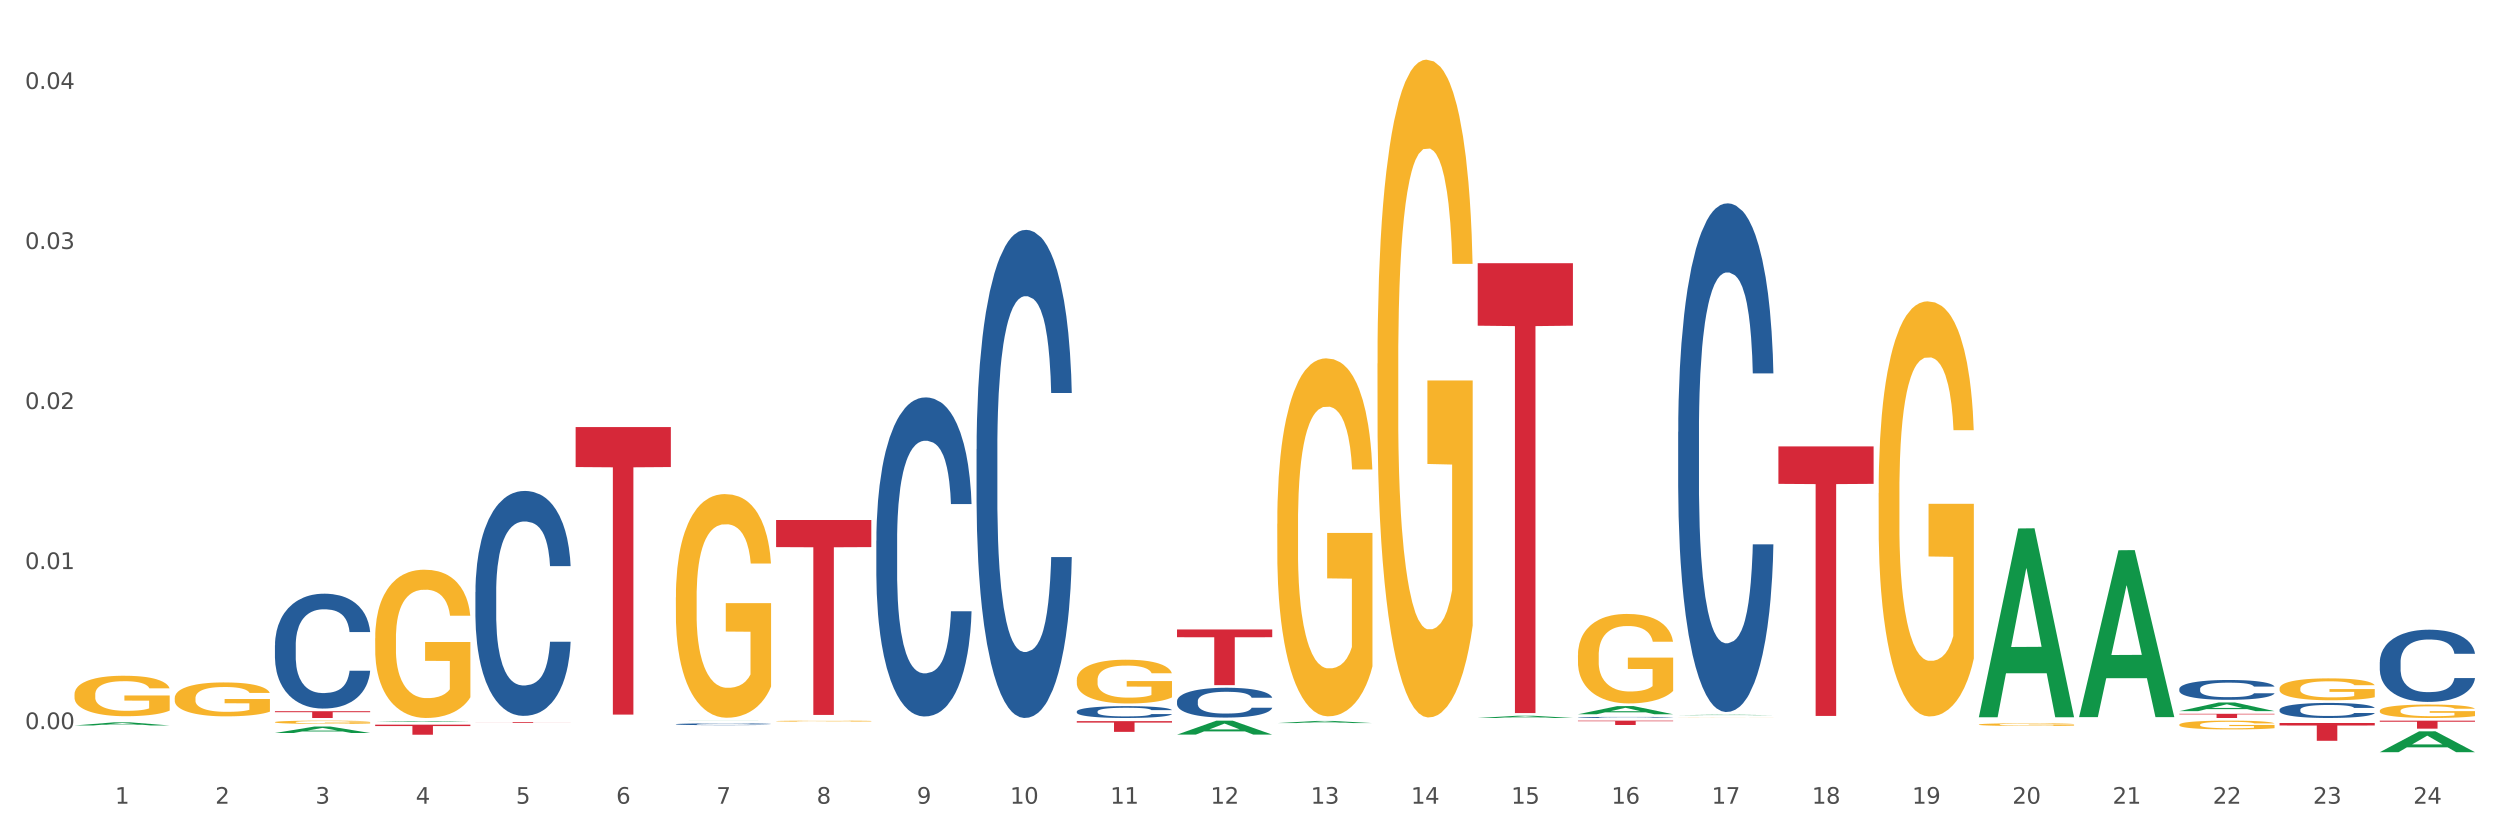 <?xml version="1.0" encoding="utf-8" standalone="no"?>
<!DOCTYPE svg PUBLIC "-//W3C//DTD SVG 1.1//EN"
  "http://www.w3.org/Graphics/SVG/1.1/DTD/svg11.dtd">
<svg xmlns:xlink="http://www.w3.org/1999/xlink" width="1080pt" height="360pt" viewBox="0 0 1080 360" xmlns="http://www.w3.org/2000/svg" version="1.1">
 <rect x="0" y="0" width="1080" height="360" fill="#333333" stroke="none"/>
 <defs>
  <style type="text/css">*{stroke-linejoin: round; stroke-linecap: butt}</style>
 </defs>
 <g id="figure_1">
  <g id="patch_1">
   <path d="M 0 360 
L 1080 360 
L 1080 0 
L 0 0 
z
" style="fill: #ffffff; stroke: #ffffff; stroke-linejoin: miter"/>
  </g>
  <g id="axes_1">
   <g id="matplotlib.axis_1">
    <g id="xtick_1">
     <g id="text_1">
      <!-- 1 -->
      <g style="fill: #4d4d4d" transform="translate(49.688 347.204) scale(0.096 -0.096)">
       <defs>
        <path id="DejaVuSans-31" d="M 794 531 
L 1825 531 
L 1825 4091 
L 703 3866 
L 703 4441 
L 1819 4666 
L 2450 4666 
L 2450 531 
L 3481 531 
L 3481 0 
L 794 0 
L 794 531 
z
" transform="scale(0.016)"/>
       </defs>
       <use xlink:href="#DejaVuSans-31"/>
      </g>
     </g>
    </g>
    <g id="xtick_2">
     <g id="text_2">
      <!-- 2 -->
      <g style="fill: #4d4d4d" transform="translate(92.988 347.204) scale(0.096 -0.096)">
       <defs>
        <path id="DejaVuSans-32" d="M 1228 531 
L 3431 531 
L 3431 0 
L 469 0 
L 469 531 
Q 828 903 1448 1529 
Q 2069 2156 2228 2338 
Q 2531 2678 2651 2914 
Q 2772 3150 2772 3378 
Q 2772 3750 2511 3984 
Q 2250 4219 1831 4219 
Q 1534 4219 1204 4116 
Q 875 4013 500 3803 
L 500 4441 
Q 881 4594 1212 4672 
Q 1544 4750 1819 4750 
Q 2544 4750 2975 4387 
Q 3406 4025 3406 3419 
Q 3406 3131 3298 2873 
Q 3191 2616 2906 2266 
Q 2828 2175 2409 1742 
Q 1991 1309 1228 531 
z
" transform="scale(0.016)"/>
       </defs>
       <use xlink:href="#DejaVuSans-32"/>
      </g>
     </g>
    </g>
    <g id="xtick_3">
     <g id="text_3">
      <!-- 3 -->
      <g style="fill: #4d4d4d" transform="translate(136.287 347.204) scale(0.096 -0.096)">
       <defs>
        <path id="DejaVuSans-33" d="M 2597 2516 
Q 3050 2419 3304 2112 
Q 3559 1806 3559 1356 
Q 3559 666 3084 287 
Q 2609 -91 1734 -91 
Q 1441 -91 1130 -33 
Q 819 25 488 141 
L 488 750 
Q 750 597 1062 519 
Q 1375 441 1716 441 
Q 2309 441 2620 675 
Q 2931 909 2931 1356 
Q 2931 1769 2642 2001 
Q 2353 2234 1838 2234 
L 1294 2234 
L 1294 2753 
L 1863 2753 
Q 2328 2753 2575 2939 
Q 2822 3125 2822 3475 
Q 2822 3834 2567 4026 
Q 2313 4219 1838 4219 
Q 1578 4219 1281 4162 
Q 984 4106 628 3988 
L 628 4550 
Q 988 4650 1302 4700 
Q 1616 4750 1894 4750 
Q 2613 4750 3031 4423 
Q 3450 4097 3450 3541 
Q 3450 3153 3228 2886 
Q 3006 2619 2597 2516 
z
" transform="scale(0.016)"/>
       </defs>
       <use xlink:href="#DejaVuSans-33"/>
      </g>
     </g>
    </g>
    <g id="xtick_4">
     <g id="text_4">
      <!-- 4 -->
      <g style="fill: #4d4d4d" transform="translate(179.587 347.204) scale(0.096 -0.096)">
       <defs>
        <path id="DejaVuSans-34" d="M 2419 4116 
L 825 1625 
L 2419 1625 
L 2419 4116 
z
M 2253 4666 
L 3047 4666 
L 3047 1625 
L 3713 1625 
L 3713 1100 
L 3047 1100 
L 3047 0 
L 2419 0 
L 2419 1100 
L 313 1100 
L 313 1709 
L 2253 4666 
z
" transform="scale(0.016)"/>
       </defs>
       <use xlink:href="#DejaVuSans-34"/>
      </g>
     </g>
    </g>
    <g id="xtick_5">
     <g id="text_5">
      <!-- 5 -->
      <g style="fill: #4d4d4d" transform="translate(222.887 347.204) scale(0.096 -0.096)">
       <defs>
        <path id="DejaVuSans-35" d="M 691 4666 
L 3169 4666 
L 3169 4134 
L 1269 4134 
L 1269 2991 
Q 1406 3038 1543 3061 
Q 1681 3084 1819 3084 
Q 2600 3084 3056 2656 
Q 3513 2228 3513 1497 
Q 3513 744 3044 326 
Q 2575 -91 1722 -91 
Q 1428 -91 1123 -41 
Q 819 9 494 109 
L 494 744 
Q 775 591 1075 516 
Q 1375 441 1709 441 
Q 2250 441 2565 725 
Q 2881 1009 2881 1497 
Q 2881 1984 2565 2268 
Q 2250 2553 1709 2553 
Q 1456 2553 1204 2497 
Q 953 2441 691 2322 
L 691 4666 
z
" transform="scale(0.016)"/>
       </defs>
       <use xlink:href="#DejaVuSans-35"/>
      </g>
     </g>
    </g>
    <g id="xtick_6">
     <g id="text_6">
      <!-- 6 -->
      <g style="fill: #4d4d4d" transform="translate(266.186 347.204) scale(0.096 -0.096)">
       <defs>
        <path id="DejaVuSans-36" d="M 2113 2584 
Q 1688 2584 1439 2293 
Q 1191 2003 1191 1497 
Q 1191 994 1439 701 
Q 1688 409 2113 409 
Q 2538 409 2786 701 
Q 3034 994 3034 1497 
Q 3034 2003 2786 2293 
Q 2538 2584 2113 2584 
z
M 3366 4563 
L 3366 3988 
Q 3128 4100 2886 4159 
Q 2644 4219 2406 4219 
Q 1781 4219 1451 3797 
Q 1122 3375 1075 2522 
Q 1259 2794 1537 2939 
Q 1816 3084 2150 3084 
Q 2853 3084 3261 2657 
Q 3669 2231 3669 1497 
Q 3669 778 3244 343 
Q 2819 -91 2113 -91 
Q 1303 -91 875 529 
Q 447 1150 447 2328 
Q 447 3434 972 4092 
Q 1497 4750 2381 4750 
Q 2619 4750 2861 4703 
Q 3103 4656 3366 4563 
z
" transform="scale(0.016)"/>
       </defs>
       <use xlink:href="#DejaVuSans-36"/>
      </g>
     </g>
    </g>
    <g id="xtick_7">
     <g id="text_7">
      <!-- 7 -->
      <g style="fill: #4d4d4d" transform="translate(309.486 347.204) scale(0.096 -0.096)">
       <defs>
        <path id="DejaVuSans-37" d="M 525 4666 
L 3525 4666 
L 3525 4397 
L 1831 0 
L 1172 0 
L 2766 4134 
L 525 4134 
L 525 4666 
z
" transform="scale(0.016)"/>
       </defs>
       <use xlink:href="#DejaVuSans-37"/>
      </g>
     </g>
    </g>
    <g id="xtick_8">
     <g id="text_8">
      <!-- 8 -->
      <g style="fill: #4d4d4d" transform="translate(352.785 347.204) scale(0.096 -0.096)">
       <defs>
        <path id="DejaVuSans-38" d="M 2034 2216 
Q 1584 2216 1326 1975 
Q 1069 1734 1069 1313 
Q 1069 891 1326 650 
Q 1584 409 2034 409 
Q 2484 409 2743 651 
Q 3003 894 3003 1313 
Q 3003 1734 2745 1975 
Q 2488 2216 2034 2216 
z
M 1403 2484 
Q 997 2584 770 2862 
Q 544 3141 544 3541 
Q 544 4100 942 4425 
Q 1341 4750 2034 4750 
Q 2731 4750 3128 4425 
Q 3525 4100 3525 3541 
Q 3525 3141 3298 2862 
Q 3072 2584 2669 2484 
Q 3125 2378 3379 2068 
Q 3634 1759 3634 1313 
Q 3634 634 3220 271 
Q 2806 -91 2034 -91 
Q 1263 -91 848 271 
Q 434 634 434 1313 
Q 434 1759 690 2068 
Q 947 2378 1403 2484 
z
M 1172 3481 
Q 1172 3119 1398 2916 
Q 1625 2713 2034 2713 
Q 2441 2713 2670 2916 
Q 2900 3119 2900 3481 
Q 2900 3844 2670 4047 
Q 2441 4250 2034 4250 
Q 1625 4250 1398 4047 
Q 1172 3844 1172 3481 
z
" transform="scale(0.016)"/>
       </defs>
       <use xlink:href="#DejaVuSans-38"/>
      </g>
     </g>
    </g>
    <g id="xtick_9">
     <g id="text_9">
      <!-- 9 -->
      <g style="fill: #4d4d4d" transform="translate(396.085 347.204) scale(0.096 -0.096)">
       <defs>
        <path id="DejaVuSans-39" d="M 703 97 
L 703 672 
Q 941 559 1184 500 
Q 1428 441 1663 441 
Q 2288 441 2617 861 
Q 2947 1281 2994 2138 
Q 2813 1869 2534 1725 
Q 2256 1581 1919 1581 
Q 1219 1581 811 2004 
Q 403 2428 403 3163 
Q 403 3881 828 4315 
Q 1253 4750 1959 4750 
Q 2769 4750 3195 4129 
Q 3622 3509 3622 2328 
Q 3622 1225 3098 567 
Q 2575 -91 1691 -91 
Q 1453 -91 1209 -44 
Q 966 3 703 97 
z
M 1959 2075 
Q 2384 2075 2632 2365 
Q 2881 2656 2881 3163 
Q 2881 3666 2632 3958 
Q 2384 4250 1959 4250 
Q 1534 4250 1286 3958 
Q 1038 3666 1038 3163 
Q 1038 2656 1286 2365 
Q 1534 2075 1959 2075 
z
" transform="scale(0.016)"/>
       </defs>
       <use xlink:href="#DejaVuSans-39"/>
      </g>
     </g>
    </g>
    <g id="xtick_10">
     <g id="text_10">
      <!-- 10 -->
      <g style="fill: #4d4d4d" transform="translate(436.331 347.204) scale(0.096 -0.096)">
       <defs>
        <path id="DejaVuSans-30" d="M 2034 4250 
Q 1547 4250 1301 3770 
Q 1056 3291 1056 2328 
Q 1056 1369 1301 889 
Q 1547 409 2034 409 
Q 2525 409 2770 889 
Q 3016 1369 3016 2328 
Q 3016 3291 2770 3770 
Q 2525 4250 2034 4250 
z
M 2034 4750 
Q 2819 4750 3233 4129 
Q 3647 3509 3647 2328 
Q 3647 1150 3233 529 
Q 2819 -91 2034 -91 
Q 1250 -91 836 529 
Q 422 1150 422 2328 
Q 422 3509 836 4129 
Q 1250 4750 2034 4750 
z
" transform="scale(0.016)"/>
       </defs>
       <use xlink:href="#DejaVuSans-31"/>
       <use xlink:href="#DejaVuSans-30" transform="translate(63.623 0)"/>
      </g>
     </g>
    </g>
    <g id="xtick_11">
     <g id="text_11">
      <!-- 11 -->
      <g style="fill: #4d4d4d" transform="translate(479.63 347.204) scale(0.096 -0.096)">
       <use xlink:href="#DejaVuSans-31"/>
       <use xlink:href="#DejaVuSans-31" transform="translate(63.623 0)"/>
      </g>
     </g>
    </g>
    <g id="xtick_12">
     <g id="text_12">
      <!-- 12 -->
      <g style="fill: #4d4d4d" transform="translate(522.93 347.204) scale(0.096 -0.096)">
       <use xlink:href="#DejaVuSans-31"/>
       <use xlink:href="#DejaVuSans-32" transform="translate(63.623 0)"/>
      </g>
     </g>
    </g>
    <g id="xtick_13">
     <g id="text_13">
      <!-- 13 -->
      <g style="fill: #4d4d4d" transform="translate(566.229 347.204) scale(0.096 -0.096)">
       <use xlink:href="#DejaVuSans-31"/>
       <use xlink:href="#DejaVuSans-33" transform="translate(63.623 0)"/>
      </g>
     </g>
    </g>
    <g id="xtick_14">
     <g id="text_14">
      <!-- 14 -->
      <g style="fill: #4d4d4d" transform="translate(609.529 347.204) scale(0.096 -0.096)">
       <use xlink:href="#DejaVuSans-31"/>
       <use xlink:href="#DejaVuSans-34" transform="translate(63.623 0)"/>
      </g>
     </g>
    </g>
    <g id="xtick_15">
     <g id="text_15">
      <!-- 15 -->
      <g style="fill: #4d4d4d" transform="translate(652.828 347.204) scale(0.096 -0.096)">
       <use xlink:href="#DejaVuSans-31"/>
       <use xlink:href="#DejaVuSans-35" transform="translate(63.623 0)"/>
      </g>
     </g>
    </g>
    <g id="xtick_16">
     <g id="text_16">
      <!-- 16 -->
      <g style="fill: #4d4d4d" transform="translate(696.128 347.204) scale(0.096 -0.096)">
       <use xlink:href="#DejaVuSans-31"/>
       <use xlink:href="#DejaVuSans-36" transform="translate(63.623 0)"/>
      </g>
     </g>
    </g>
    <g id="xtick_17">
     <g id="text_17">
      <!-- 17 -->
      <g style="fill: #4d4d4d" transform="translate(739.428 347.204) scale(0.096 -0.096)">
       <use xlink:href="#DejaVuSans-31"/>
       <use xlink:href="#DejaVuSans-37" transform="translate(63.623 0)"/>
      </g>
     </g>
    </g>
    <g id="xtick_18">
     <g id="text_18">
      <!-- 18 -->
      <g style="fill: #4d4d4d" transform="translate(782.727 347.204) scale(0.096 -0.096)">
       <use xlink:href="#DejaVuSans-31"/>
       <use xlink:href="#DejaVuSans-38" transform="translate(63.623 0)"/>
      </g>
     </g>
    </g>
    <g id="xtick_19">
     <g id="text_19">
      <!-- 19 -->
      <g style="fill: #4d4d4d" transform="translate(826.027 347.204) scale(0.096 -0.096)">
       <use xlink:href="#DejaVuSans-31"/>
       <use xlink:href="#DejaVuSans-39" transform="translate(63.623 0)"/>
      </g>
     </g>
    </g>
    <g id="xtick_20">
     <g id="text_20">
      <!-- 20 -->
      <g style="fill: #4d4d4d" transform="translate(869.326 347.204) scale(0.096 -0.096)">
       <use xlink:href="#DejaVuSans-32"/>
       <use xlink:href="#DejaVuSans-30" transform="translate(63.623 0)"/>
      </g>
     </g>
    </g>
    <g id="xtick_21">
     <g id="text_21">
      <!-- 21 -->
      <g style="fill: #4d4d4d" transform="translate(912.626 347.204) scale(0.096 -0.096)">
       <use xlink:href="#DejaVuSans-32"/>
       <use xlink:href="#DejaVuSans-31" transform="translate(63.623 0)"/>
      </g>
     </g>
    </g>
    <g id="xtick_22">
     <g id="text_22">
      <!-- 22 -->
      <g style="fill: #4d4d4d" transform="translate(955.926 347.204) scale(0.096 -0.096)">
       <use xlink:href="#DejaVuSans-32"/>
       <use xlink:href="#DejaVuSans-32" transform="translate(63.623 0)"/>
      </g>
     </g>
    </g>
    <g id="xtick_23">
     <g id="text_23">
      <!-- 23 -->
      <g style="fill: #4d4d4d" transform="translate(999.225 347.204) scale(0.096 -0.096)">
       <use xlink:href="#DejaVuSans-32"/>
       <use xlink:href="#DejaVuSans-33" transform="translate(63.623 0)"/>
      </g>
     </g>
    </g>
    <g id="xtick_24">
     <g id="text_24">
      <!-- 24 -->
      <g style="fill: #4d4d4d" transform="translate(1042.525 347.204) scale(0.096 -0.096)">
       <use xlink:href="#DejaVuSans-32"/>
       <use xlink:href="#DejaVuSans-34" transform="translate(63.623 0)"/>
      </g>
     </g>
    </g>
    <g id="xtick_25"/>
    <g id="xtick_26"/>
    <g id="xtick_27"/>
    <g id="xtick_28"/>
    <g id="xtick_29"/>
    <g id="xtick_30"/>
    <g id="xtick_31"/>
    <g id="xtick_32"/>
    <g id="xtick_33"/>
    <g id="xtick_34"/>
    <g id="xtick_35"/>
    <g id="xtick_36"/>
    <g id="xtick_37"/>
    <g id="xtick_38"/>
    <g id="xtick_39"/>
    <g id="xtick_40"/>
    <g id="xtick_41"/>
    <g id="xtick_42"/>
    <g id="xtick_43"/>
    <g id="xtick_44"/>
    <g id="xtick_45"/>
    <g id="xtick_46"/>
    <g id="xtick_47"/>
   </g>
   <g id="matplotlib.axis_2">
    <g id="ytick_1">
     <g id="text_25">
      <!-- 0.00 -->
      <g style="fill: #4d4d4d" transform="translate(10.8 314.962) scale(0.096 -0.096)">
       <defs>
        <path id="DejaVuSans-2e" d="M 684 794 
L 1344 794 
L 1344 0 
L 684 0 
L 684 794 
z
" transform="scale(0.016)"/>
       </defs>
       <use xlink:href="#DejaVuSans-30"/>
       <use xlink:href="#DejaVuSans-2e" transform="translate(63.623 0)"/>
       <use xlink:href="#DejaVuSans-30" transform="translate(95.41 0)"/>
       <use xlink:href="#DejaVuSans-30" transform="translate(159.033 0)"/>
      </g>
     </g>
    </g>
    <g id="ytick_2">
     <g id="text_26">
      <!-- 0.01 -->
      <g style="fill: #4d4d4d" transform="translate(10.8 245.825) scale(0.096 -0.096)">
       <use xlink:href="#DejaVuSans-30"/>
       <use xlink:href="#DejaVuSans-2e" transform="translate(63.623 0)"/>
       <use xlink:href="#DejaVuSans-30" transform="translate(95.41 0)"/>
       <use xlink:href="#DejaVuSans-31" transform="translate(159.033 0)"/>
      </g>
     </g>
    </g>
    <g id="ytick_3">
     <g id="text_27">
      <!-- 0.02 -->
      <g style="fill: #4d4d4d" transform="translate(10.8 176.687) scale(0.096 -0.096)">
       <use xlink:href="#DejaVuSans-30"/>
       <use xlink:href="#DejaVuSans-2e" transform="translate(63.623 0)"/>
       <use xlink:href="#DejaVuSans-30" transform="translate(95.41 0)"/>
       <use xlink:href="#DejaVuSans-32" transform="translate(159.033 0)"/>
      </g>
     </g>
    </g>
    <g id="ytick_4">
     <g id="text_28">
      <!-- 0.03 -->
      <g style="fill: #4d4d4d" transform="translate(10.8 107.55) scale(0.096 -0.096)">
       <use xlink:href="#DejaVuSans-30"/>
       <use xlink:href="#DejaVuSans-2e" transform="translate(63.623 0)"/>
       <use xlink:href="#DejaVuSans-30" transform="translate(95.41 0)"/>
       <use xlink:href="#DejaVuSans-33" transform="translate(159.033 0)"/>
      </g>
     </g>
    </g>
    <g id="ytick_5">
     <g id="text_29">
      <!-- 0.04 -->
      <g style="fill: #4d4d4d" transform="translate(10.8 38.412) scale(0.096 -0.096)">
       <use xlink:href="#DejaVuSans-30"/>
       <use xlink:href="#DejaVuSans-2e" transform="translate(63.623 0)"/>
       <use xlink:href="#DejaVuSans-30" transform="translate(95.41 0)"/>
       <use xlink:href="#DejaVuSans-34" transform="translate(159.033 0)"/>
      </g>
     </g>
    </g>
    <g id="ytick_6"/>
    <g id="ytick_7"/>
    <g id="ytick_8"/>
    <g id="ytick_9"/>
   </g>
   <g id="PolyCollection_1">
    <path d="M 32.175 313.399 
L 32.217 313.398 
L 49.18 312.054 
L 56.22 312.052 
L 73.31 313.402 
L 65.167 313.402 
L 61.478 313.087 
L 43.964 313.087 
L 43.837 313.092 
L 40.275 313.402 
L 32.175 313.402 
L 32.175 313.399 
L 46.169 312.9 
L 59.273 312.899 
L 52.785 312.34 
L 52.7 312.337 
L 52.615 312.341 
L 46.127 312.899 
L 46.169 312.9 
L 32.175 313.399 
z
" clip-path="url(#p61178340d4)" style="fill: #109648"/>
    <path d="M 465.171 307.354 
L 465.219 307.349 
L 465.219 307.218 
L 465.365 307.041 
L 465.9 306.713 
L 466.581 306.466 
L 467.748 306.176 
L 468.38 306.054 
L 469.206 305.919 
L 470.908 305.699 
L 472.853 305.512 
L 474.215 305.409 
L 475.236 305.344 
L 477.521 305.227 
L 478.834 305.175 
L 480.195 305.133 
L 481.362 305.105 
L 483.307 305.072 
L 484.863 305.058 
L 486.662 305.054 
L 488.169 305.058 
L 490.163 305.077 
L 493.08 305.133 
L 494.198 305.166 
L 495.706 305.222 
L 497.262 305.297 
L 498.526 305.372 
L 499.985 305.479 
L 501.492 305.619 
L 502.95 305.797 
L 503.972 305.961 
L 504.798 306.134 
L 505.527 306.344 
L 506.062 306.573 
L 506.305 306.765 
L 497.408 306.765 
L 497.164 306.592 
L 496.678 306.405 
L 496.192 306.279 
L 495.657 306.176 
L 494.831 306.059 
L 494.101 305.984 
L 492.886 305.895 
L 491.767 305.839 
L 490.843 305.806 
L 489.725 305.778 
L 487.343 305.75 
L 485.641 305.75 
L 484.571 305.76 
L 483.258 305.783 
L 482.14 305.816 
L 480.827 305.872 
L 479.806 305.933 
L 478.785 306.012 
L 478.202 306.068 
L 477.326 306.171 
L 476.743 306.255 
L 475.965 306.4 
L 475.527 306.503 
L 474.749 306.769 
L 474.409 306.966 
L 474.263 307.101 
L 474.166 307.251 
L 474.166 307.98 
L 474.458 308.308 
L 474.701 308.448 
L 475.09 308.607 
L 475.819 308.812 
L 476.889 309.013 
L 478.007 309.158 
L 478.931 309.247 
L 479.806 309.313 
L 480.681 309.364 
L 481.751 309.411 
L 482.626 309.439 
L 483.939 309.467 
L 485.495 309.481 
L 486.711 309.481 
L 489.19 309.458 
L 490.309 309.434 
L 491.378 309.401 
L 492.545 309.35 
L 493.469 309.294 
L 494.004 309.252 
L 494.879 309.163 
L 495.56 309.07 
L 496.143 308.962 
L 496.532 308.869 
L 496.97 308.728 
L 497.31 308.569 
L 497.408 308.485 
L 506.305 308.485 
L 506.111 308.653 
L 505.771 308.817 
L 505.09 309.037 
L 504.555 309.163 
L 503.728 309.317 
L 502.853 309.448 
L 501.638 309.593 
L 500.519 309.701 
L 499.352 309.794 
L 498.088 309.878 
L 495.803 309.995 
L 494.976 310.028 
L 493.226 310.084 
L 491.865 310.117 
L 489.871 310.149 
L 487.829 310.168 
L 485.69 310.173 
L 483.793 310.163 
L 481.702 310.135 
L 480.39 310.107 
L 478.931 310.065 
L 477.229 310 
L 475.625 309.92 
L 474.117 309.827 
L 472.707 309.719 
L 471.394 309.598 
L 469.693 309.397 
L 468.429 309.2 
L 467.505 309.018 
L 466.873 308.864 
L 466.241 308.667 
L 465.9 308.532 
L 465.365 308.205 
L 465.171 307.901 
L 465.171 307.354 
z
" clip-path="url(#p61178340d4)" style="fill: #255c99"/>
    <path d="M 421.871 194.049 
L 421.92 193.856 
L 421.92 188.464 
L 422.066 181.146 
L 422.601 167.666 
L 423.281 157.459 
L 424.448 145.519 
L 425.08 140.512 
L 425.907 134.927 
L 427.609 125.876 
L 429.554 118.173 
L 430.915 113.937 
L 431.936 111.24 
L 434.221 106.426 
L 435.534 104.308 
L 436.896 102.574 
L 438.063 101.419 
L 440.007 100.071 
L 441.563 99.493 
L 443.362 99.301 
L 444.87 99.493 
L 446.863 100.264 
L 449.781 102.574 
L 450.899 103.923 
L 452.406 106.233 
L 453.962 109.315 
L 455.226 112.396 
L 456.685 116.825 
L 458.192 122.603 
L 459.651 129.92 
L 460.672 136.661 
L 461.499 143.786 
L 462.228 152.452 
L 462.763 161.888 
L 463.006 169.784 
L 454.108 169.784 
L 453.865 162.659 
L 453.379 154.956 
L 452.892 149.756 
L 452.358 145.519 
L 451.531 140.705 
L 450.802 137.624 
L 449.586 133.965 
L 448.468 131.654 
L 447.544 130.306 
L 446.426 129.15 
L 444.043 127.995 
L 442.341 127.995 
L 441.272 128.38 
L 439.959 129.343 
L 438.84 130.691 
L 437.528 133.002 
L 436.507 135.505 
L 435.486 138.779 
L 434.902 141.09 
L 434.027 145.327 
L 433.443 148.793 
L 432.665 154.763 
L 432.228 159 
L 431.45 169.977 
L 431.11 178.065 
L 430.964 183.65 
L 430.866 189.812 
L 430.866 219.854 
L 431.158 233.334 
L 431.401 239.112 
L 431.79 245.659 
L 432.52 254.133 
L 433.589 262.414 
L 434.708 268.384 
L 435.631 272.043 
L 436.507 274.739 
L 437.382 276.857 
L 438.452 278.783 
L 439.327 279.938 
L 440.64 281.094 
L 442.195 281.671 
L 443.411 281.671 
L 445.891 280.709 
L 447.009 279.746 
L 448.079 278.398 
L 449.246 276.279 
L 450.17 273.968 
L 450.704 272.235 
L 451.58 268.576 
L 452.26 264.725 
L 452.844 260.295 
L 453.233 256.444 
L 453.67 250.666 
L 454.011 244.119 
L 454.108 240.652 
L 463.006 240.652 
L 462.811 247.585 
L 462.471 254.325 
L 461.79 263.377 
L 461.255 268.576 
L 460.429 274.931 
L 459.554 280.323 
L 458.338 286.293 
L 457.22 290.723 
L 456.053 294.574 
L 454.789 298.04 
L 452.503 302.855 
L 451.677 304.203 
L 449.926 306.514 
L 448.565 307.862 
L 446.571 309.21 
L 444.529 309.98 
L 442.39 310.173 
L 440.494 309.788 
L 438.403 308.632 
L 437.09 307.477 
L 435.631 305.744 
L 433.93 303.047 
L 432.325 299.774 
L 430.818 295.922 
L 429.408 291.493 
L 428.095 286.486 
L 426.393 278.205 
L 425.129 270.117 
L 424.205 262.606 
L 423.573 256.251 
L 422.941 248.163 
L 422.601 242.578 
L 422.066 229.098 
L 421.871 216.58 
L 421.871 194.049 
z
" clip-path="url(#p61178340d4)" style="fill: #255c99"/>
    <path d="M 378.572 233.614 
L 378.62 233.488 
L 378.62 229.963 
L 378.766 225.179 
L 379.301 216.367 
L 379.982 209.695 
L 381.149 201.89 
L 381.781 198.616 
L 382.607 194.966 
L 384.309 189.049 
L 386.254 184.013 
L 387.615 181.244 
L 388.637 179.481 
L 390.922 176.334 
L 392.235 174.949 
L 393.596 173.816 
L 394.763 173.061 
L 396.708 172.18 
L 398.264 171.802 
L 400.063 171.676 
L 401.57 171.802 
L 403.564 172.306 
L 406.481 173.816 
L 407.599 174.698 
L 409.107 176.208 
L 410.662 178.222 
L 411.927 180.237 
L 413.385 183.132 
L 414.893 186.909 
L 416.351 191.693 
L 417.372 196.099 
L 418.199 200.757 
L 418.928 206.422 
L 419.463 212.59 
L 419.706 217.752 
L 410.808 217.752 
L 410.565 213.094 
L 410.079 208.058 
L 409.593 204.659 
L 409.058 201.89 
L 408.231 198.742 
L 407.502 196.728 
L 406.286 194.336 
L 405.168 192.826 
L 404.244 191.944 
L 403.126 191.189 
L 400.744 190.434 
L 399.042 190.434 
L 397.972 190.685 
L 396.659 191.315 
L 395.541 192.196 
L 394.228 193.707 
L 393.207 195.343 
L 392.186 197.483 
L 391.602 198.994 
L 390.727 201.764 
L 390.144 204.03 
L 389.366 207.932 
L 388.928 210.702 
L 388.15 217.877 
L 387.81 223.165 
L 387.664 226.816 
L 387.567 230.844 
L 387.567 250.483 
L 387.859 259.295 
L 388.102 263.072 
L 388.491 267.352 
L 389.22 272.891 
L 390.29 278.304 
L 391.408 282.207 
L 392.332 284.599 
L 393.207 286.361 
L 394.082 287.746 
L 395.152 289.005 
L 396.027 289.76 
L 397.34 290.515 
L 398.896 290.893 
L 400.111 290.893 
L 402.591 290.264 
L 403.709 289.634 
L 404.779 288.753 
L 405.946 287.368 
L 406.87 285.858 
L 407.405 284.725 
L 408.28 282.333 
L 408.961 279.815 
L 409.544 276.919 
L 409.933 274.402 
L 410.371 270.625 
L 410.711 266.345 
L 410.808 264.079 
L 419.706 264.079 
L 419.512 268.611 
L 419.171 273.017 
L 418.491 278.934 
L 417.956 282.333 
L 417.129 286.487 
L 416.254 290.012 
L 415.039 293.914 
L 413.92 296.81 
L 412.753 299.328 
L 411.489 301.594 
L 409.204 304.741 
L 408.377 305.622 
L 406.627 307.133 
L 405.265 308.014 
L 403.272 308.895 
L 401.23 309.399 
L 399.09 309.525 
L 397.194 309.273 
L 395.103 308.518 
L 393.79 307.762 
L 392.332 306.629 
L 390.63 304.867 
L 389.025 302.727 
L 387.518 300.209 
L 386.108 297.313 
L 384.795 294.04 
L 383.094 288.627 
L 381.829 283.34 
L 380.906 278.43 
L 380.273 274.276 
L 379.641 268.988 
L 379.301 265.338 
L 378.766 256.525 
L 378.572 248.343 
L 378.572 233.614 
z
" clip-path="url(#p61178340d4)" style="fill: #255c99"/>
    <path d="M 291.972 312.848 
L 292.021 312.848 
L 292.021 312.828 
L 292.167 312.801 
L 292.702 312.751 
L 293.383 312.713 
L 294.549 312.668 
L 295.182 312.65 
L 296.008 312.629 
L 297.71 312.596 
L 299.655 312.567 
L 301.016 312.551 
L 302.037 312.541 
L 304.323 312.524 
L 305.635 312.516 
L 306.997 312.509 
L 308.164 312.505 
L 310.109 312.5 
L 311.665 312.498 
L 313.464 312.497 
L 314.971 312.498 
L 316.964 312.501 
L 319.882 312.509 
L 321 312.514 
L 322.507 312.523 
L 324.063 312.534 
L 325.328 312.546 
L 326.786 312.562 
L 328.293 312.584 
L 329.752 312.611 
L 330.773 312.636 
L 331.6 312.662 
L 332.329 312.694 
L 332.864 312.729 
L 333.107 312.758 
L 324.209 312.758 
L 323.966 312.732 
L 323.48 312.703 
L 322.994 312.684 
L 322.459 312.668 
L 321.632 312.651 
L 320.903 312.639 
L 319.687 312.626 
L 318.569 312.617 
L 317.645 312.612 
L 316.527 312.608 
L 314.144 312.604 
L 312.443 312.604 
L 311.373 312.605 
L 310.06 312.609 
L 308.942 312.614 
L 307.629 312.622 
L 306.608 312.631 
L 305.587 312.644 
L 305.003 312.652 
L 304.128 312.668 
L 303.545 312.681 
L 302.767 312.703 
L 302.329 312.718 
L 301.551 312.759 
L 301.211 312.789 
L 301.065 312.81 
L 300.968 312.833 
L 300.968 312.944 
L 301.259 312.994 
L 301.502 313.015 
L 301.891 313.04 
L 302.621 313.071 
L 303.691 313.102 
L 304.809 313.124 
L 305.733 313.137 
L 306.608 313.147 
L 307.483 313.155 
L 308.553 313.162 
L 309.428 313.167 
L 310.741 313.171 
L 312.297 313.173 
L 313.512 313.173 
L 315.992 313.169 
L 317.11 313.166 
L 318.18 313.161 
L 319.347 313.153 
L 320.271 313.145 
L 320.806 313.138 
L 321.681 313.125 
L 322.362 313.11 
L 322.945 313.094 
L 323.334 313.08 
L 323.772 313.058 
L 324.112 313.034 
L 324.209 313.021 
L 333.107 313.021 
L 332.913 313.047 
L 332.572 313.072 
L 331.892 313.105 
L 331.357 313.125 
L 330.53 313.148 
L 329.655 313.168 
L 328.439 313.19 
L 327.321 313.207 
L 326.154 313.221 
L 324.89 313.234 
L 322.605 313.252 
L 321.778 313.257 
L 320.028 313.265 
L 318.666 313.27 
L 316.673 313.275 
L 314.631 313.278 
L 312.491 313.279 
L 310.595 313.277 
L 308.504 313.273 
L 307.191 313.269 
L 305.733 313.262 
L 304.031 313.252 
L 302.426 313.24 
L 300.919 313.226 
L 299.509 313.209 
L 298.196 313.191 
L 296.494 313.16 
L 295.23 313.13 
L 294.306 313.102 
L 293.674 313.079 
L 293.042 313.049 
L 292.702 313.028 
L 292.167 312.978 
L 291.972 312.932 
L 291.972 312.848 
z
" clip-path="url(#p61178340d4)" style="fill: #255c99"/>
    <path d="M 205.373 255.747 
L 205.422 255.658 
L 205.422 253.173 
L 205.568 249.8 
L 206.103 243.588 
L 206.783 238.884 
L 207.95 233.382 
L 208.582 231.075 
L 209.409 228.501 
L 211.111 224.33 
L 213.056 220.78 
L 214.417 218.827 
L 215.438 217.585 
L 217.723 215.366 
L 219.036 214.39 
L 220.398 213.591 
L 221.565 213.059 
L 223.51 212.438 
L 225.065 212.171 
L 226.864 212.083 
L 228.372 212.171 
L 230.365 212.526 
L 233.283 213.591 
L 234.401 214.213 
L 235.908 215.277 
L 237.464 216.697 
L 238.728 218.117 
L 240.187 220.159 
L 241.694 222.821 
L 243.153 226.194 
L 244.174 229.3 
L 245.001 232.583 
L 245.73 236.577 
L 246.265 240.926 
L 246.508 244.564 
L 237.61 244.564 
L 237.367 241.281 
L 236.881 237.731 
L 236.394 235.335 
L 235.86 233.382 
L 235.033 231.163 
L 234.304 229.743 
L 233.088 228.057 
L 231.97 226.992 
L 231.046 226.371 
L 229.928 225.839 
L 227.545 225.306 
L 225.843 225.306 
L 224.774 225.484 
L 223.461 225.927 
L 222.343 226.548 
L 221.03 227.613 
L 220.009 228.767 
L 218.988 230.276 
L 218.404 231.341 
L 217.529 233.293 
L 216.945 234.891 
L 216.168 237.642 
L 215.73 239.594 
L 214.952 244.653 
L 214.612 248.381 
L 214.466 250.954 
L 214.368 253.794 
L 214.368 267.639 
L 214.66 273.851 
L 214.903 276.514 
L 215.292 279.531 
L 216.022 283.436 
L 217.091 287.252 
L 218.21 290.003 
L 219.133 291.69 
L 220.009 292.932 
L 220.884 293.908 
L 221.954 294.796 
L 222.829 295.328 
L 224.142 295.861 
L 225.698 296.127 
L 226.913 296.127 
L 229.393 295.683 
L 230.511 295.239 
L 231.581 294.618 
L 232.748 293.642 
L 233.672 292.577 
L 234.206 291.778 
L 235.082 290.092 
L 235.762 288.317 
L 236.346 286.276 
L 236.735 284.501 
L 237.172 281.839 
L 237.513 278.821 
L 237.61 277.224 
L 246.508 277.224 
L 246.313 280.419 
L 245.973 283.525 
L 245.292 287.696 
L 244.758 290.092 
L 243.931 293.021 
L 243.056 295.506 
L 241.84 298.257 
L 240.722 300.298 
L 239.555 302.073 
L 238.291 303.671 
L 236.005 305.889 
L 235.179 306.51 
L 233.428 307.575 
L 232.067 308.197 
L 230.074 308.818 
L 228.031 309.173 
L 225.892 309.262 
L 223.996 309.084 
L 221.905 308.552 
L 220.592 308.019 
L 219.133 307.22 
L 217.432 305.978 
L 215.827 304.469 
L 214.32 302.694 
L 212.91 300.653 
L 211.597 298.346 
L 209.895 294.529 
L 208.631 290.802 
L 207.707 287.341 
L 207.075 284.412 
L 206.443 280.685 
L 206.103 278.111 
L 205.568 271.899 
L 205.373 266.13 
L 205.373 255.747 
z
" clip-path="url(#p61178340d4)" style="fill: #255c99"/>
    <path d="M 118.774 278.772 
L 118.823 278.727 
L 118.823 277.458 
L 118.969 275.735 
L 119.504 272.562 
L 120.184 270.159 
L 121.351 267.349 
L 121.983 266.17 
L 122.81 264.855 
L 124.512 262.725 
L 126.457 260.912 
L 127.818 259.914 
L 128.839 259.28 
L 131.124 258.146 
L 132.437 257.648 
L 133.799 257.24 
L 134.965 256.968 
L 136.91 256.65 
L 138.466 256.514 
L 140.265 256.469 
L 141.773 256.514 
L 143.766 256.696 
L 146.683 257.24 
L 147.802 257.557 
L 149.309 258.101 
L 150.865 258.826 
L 152.129 259.552 
L 153.588 260.594 
L 155.095 261.954 
L 156.554 263.677 
L 157.575 265.263 
L 158.401 266.941 
L 159.131 268.981 
L 159.666 271.202 
L 159.909 273.061 
L 151.011 273.061 
L 150.768 271.383 
L 150.282 269.57 
L 149.795 268.346 
L 149.26 267.349 
L 148.434 266.215 
L 147.705 265.49 
L 146.489 264.629 
L 145.371 264.085 
L 144.447 263.767 
L 143.329 263.495 
L 140.946 263.223 
L 139.244 263.223 
L 138.175 263.314 
L 136.862 263.541 
L 135.743 263.858 
L 134.431 264.402 
L 133.41 264.991 
L 132.388 265.762 
L 131.805 266.306 
L 130.93 267.303 
L 130.346 268.119 
L 129.568 269.525 
L 129.131 270.522 
L 128.353 273.106 
L 128.012 275.01 
L 127.867 276.325 
L 127.769 277.775 
L 127.769 284.847 
L 128.061 288.02 
L 128.304 289.38 
L 128.693 290.921 
L 129.422 292.916 
L 130.492 294.865 
L 131.61 296.271 
L 132.534 297.132 
L 133.41 297.767 
L 134.285 298.265 
L 135.354 298.719 
L 136.23 298.991 
L 137.542 299.263 
L 139.098 299.399 
L 140.314 299.399 
L 142.794 299.172 
L 143.912 298.945 
L 144.982 298.628 
L 146.149 298.129 
L 147.072 297.585 
L 147.607 297.177 
L 148.482 296.316 
L 149.163 295.409 
L 149.747 294.367 
L 150.136 293.46 
L 150.573 292.1 
L 150.914 290.559 
L 151.011 289.743 
L 159.909 289.743 
L 159.714 291.375 
L 159.374 292.961 
L 158.693 295.092 
L 158.158 296.316 
L 157.332 297.812 
L 156.457 299.081 
L 155.241 300.487 
L 154.123 301.529 
L 152.956 302.436 
L 151.692 303.252 
L 149.406 304.385 
L 148.58 304.703 
L 146.829 305.247 
L 145.468 305.564 
L 143.474 305.881 
L 141.432 306.062 
L 139.293 306.108 
L 137.397 306.017 
L 135.306 305.745 
L 133.993 305.473 
L 132.534 305.065 
L 130.833 304.431 
L 129.228 303.66 
L 127.721 302.753 
L 126.311 301.711 
L 124.998 300.532 
L 123.296 298.583 
L 122.032 296.679 
L 121.108 294.911 
L 120.476 293.415 
L 119.844 291.511 
L 119.504 290.196 
L 118.969 287.023 
L 118.774 284.076 
L 118.774 278.772 
z
" clip-path="url(#p61178340d4)" style="fill: #255c99"/>
    <path d="M 75.475 301.584 
L 75.523 301.57 
L 75.523 301.088 
L 75.62 300.673 
L 76.106 299.669 
L 76.834 298.839 
L 77.369 298.397 
L 77.903 298.035 
L 78.534 297.674 
L 79.311 297.299 
L 80.72 296.75 
L 81.594 296.468 
L 82.662 296.174 
L 84.605 295.745 
L 86.013 295.504 
L 87.47 295.303 
L 89.85 295.062 
L 91.404 294.955 
L 93.055 294.875 
L 95.046 294.821 
L 96.552 294.808 
L 99.854 294.848 
L 102.671 294.969 
L 104.031 295.062 
L 105.779 295.223 
L 106.702 295.33 
L 108.207 295.545 
L 109.762 295.826 
L 110.83 296.067 
L 112.433 296.522 
L 113.647 296.977 
L 114.764 297.54 
L 115.346 297.928 
L 115.784 298.29 
L 116.172 298.705 
L 116.561 299.361 
L 107.819 299.361 
L 107.479 298.892 
L 106.945 298.45 
L 106.168 298.022 
L 105.488 297.754 
L 104.322 297.419 
L 103.254 297.205 
L 102.137 297.044 
L 100.777 296.91 
L 99.709 296.843 
L 98.203 296.79 
L 95.241 296.803 
L 93.249 296.91 
L 91.89 297.044 
L 91.015 297.165 
L 90.238 297.299 
L 89.364 297.486 
L 88.344 297.767 
L 87.616 298.022 
L 86.887 298.343 
L 86.305 298.664 
L 85.77 299.039 
L 85.333 299.441 
L 84.993 299.856 
L 84.702 300.365 
L 84.459 301.209 
L 84.459 303.043 
L 84.556 303.458 
L 84.799 304.007 
L 85.09 304.422 
L 85.576 304.918 
L 86.013 305.252 
L 86.839 305.735 
L 87.762 306.136 
L 88.49 306.391 
L 89.218 306.605 
L 90.481 306.899 
L 91.89 307.141 
L 93.104 307.288 
L 94.755 307.422 
L 95.872 307.475 
L 96.843 307.502 
L 99.223 307.502 
L 100.923 307.462 
L 102.817 307.368 
L 104.274 307.248 
L 105.488 307.1 
L 106.848 306.859 
L 107.722 306.632 
L 107.722 303.833 
L 97.037 303.82 
L 97.037 301.958 
L 116.609 301.958 
L 116.609 307.422 
L 115.784 307.703 
L 114.861 307.957 
L 113.89 308.185 
L 112.433 308.466 
L 110.684 308.734 
L 109.13 308.921 
L 107.479 309.082 
L 105.536 309.229 
L 103.011 309.363 
L 101.457 309.417 
L 99.514 309.457 
L 97.232 309.47 
L 95.241 309.444 
L 93.298 309.377 
L 91.258 309.256 
L 89.267 309.082 
L 87.762 308.908 
L 86.256 308.694 
L 84.653 308.413 
L 83.391 308.145 
L 82.419 307.904 
L 81.351 307.596 
L 80.185 307.194 
L 79.311 306.833 
L 78.534 306.458 
L 77.709 305.976 
L 77.126 305.56 
L 76.543 305.038 
L 76.203 304.65 
L 75.815 304.047 
L 75.523 303.204 
L 75.475 301.584 
z
" clip-path="url(#p61178340d4)" style="fill: #f7b32b"/>
    <path d="M 118.774 307.25 
L 159.909 307.25 
L 159.909 307.656 
L 143.728 307.659 
L 143.728 310.173 
L 134.858 310.173 
L 134.858 307.659 
L 118.774 307.656 
L 118.774 307.253 
L 118.774 307.25 
z
" clip-path="url(#p61178340d4)" style="fill: #d62839"/>
    <path d="M 508.47 302.901 
L 508.519 302.889 
L 508.519 302.56 
L 508.665 302.112 
L 509.2 301.289 
L 509.88 300.665 
L 511.047 299.935 
L 511.679 299.629 
L 512.506 299.288 
L 514.208 298.735 
L 516.153 298.264 
L 517.514 298.005 
L 518.535 297.84 
L 520.821 297.546 
L 522.133 297.416 
L 523.495 297.31 
L 524.662 297.24 
L 526.607 297.157 
L 528.163 297.122 
L 529.962 297.11 
L 531.469 297.122 
L 533.462 297.169 
L 536.38 297.31 
L 537.498 297.393 
L 539.005 297.534 
L 540.561 297.722 
L 541.825 297.911 
L 543.284 298.181 
L 544.791 298.534 
L 546.25 298.982 
L 547.271 299.394 
L 548.098 299.829 
L 548.827 300.359 
L 549.362 300.935 
L 549.605 301.418 
L 540.707 301.418 
L 540.464 300.983 
L 539.978 300.512 
L 539.492 300.194 
L 538.957 299.935 
L 538.13 299.641 
L 537.401 299.452 
L 536.185 299.229 
L 535.067 299.088 
L 534.143 299.005 
L 533.025 298.935 
L 530.642 298.864 
L 528.94 298.864 
L 527.871 298.888 
L 526.558 298.946 
L 525.44 299.029 
L 524.127 299.17 
L 523.106 299.323 
L 522.085 299.523 
L 521.501 299.664 
L 520.626 299.923 
L 520.043 300.135 
L 519.265 300.5 
L 518.827 300.759 
L 518.049 301.43 
L 517.709 301.924 
L 517.563 302.265 
L 517.466 302.642 
L 517.466 304.478 
L 517.757 305.302 
L 518 305.655 
L 518.389 306.055 
L 519.119 306.573 
L 520.188 307.079 
L 521.307 307.444 
L 522.231 307.668 
L 523.106 307.832 
L 523.981 307.962 
L 525.051 308.08 
L 525.926 308.15 
L 527.239 308.221 
L 528.795 308.256 
L 530.01 308.256 
L 532.49 308.197 
L 533.608 308.138 
L 534.678 308.056 
L 535.845 307.927 
L 536.769 307.785 
L 537.304 307.679 
L 538.179 307.456 
L 538.859 307.22 
L 539.443 306.95 
L 539.832 306.714 
L 540.269 306.361 
L 540.61 305.961 
L 540.707 305.749 
L 549.605 305.749 
L 549.411 306.173 
L 549.07 306.585 
L 548.389 307.138 
L 547.855 307.456 
L 547.028 307.844 
L 546.153 308.174 
L 544.937 308.539 
L 543.819 308.809 
L 542.652 309.045 
L 541.388 309.256 
L 539.103 309.551 
L 538.276 309.633 
L 536.526 309.774 
L 535.164 309.857 
L 533.171 309.939 
L 531.128 309.986 
L 528.989 309.998 
L 527.093 309.974 
L 525.002 309.904 
L 523.689 309.833 
L 522.231 309.727 
L 520.529 309.562 
L 518.924 309.362 
L 517.417 309.127 
L 516.007 308.856 
L 514.694 308.55 
L 512.992 308.044 
L 511.728 307.55 
L 510.804 307.091 
L 510.172 306.702 
L 509.54 306.208 
L 509.2 305.867 
L 508.665 305.043 
L 508.47 304.278 
L 508.47 302.901 
z
" clip-path="url(#p61178340d4)" style="fill: #255c99"/>
    <path d="M 162.074 313.054 
L 203.208 313.054 
L 203.208 313.66 
L 187.027 313.664 
L 187.027 317.415 
L 178.157 317.415 
L 178.157 313.664 
L 162.074 313.66 
L 162.074 313.058 
L 162.074 313.054 
z
" clip-path="url(#p61178340d4)" style="fill: #d62839"/>
    <path d="M 248.673 184.504 
L 289.808 184.504 
L 289.808 201.763 
L 273.627 201.88 
L 273.627 308.703 
L 264.756 308.703 
L 264.756 201.88 
L 248.673 201.763 
L 248.673 184.62 
L 248.673 184.504 
z
" clip-path="url(#p61178340d4)" style="fill: #d62839"/>
    <path d="M 335.272 224.644 
L 376.407 224.644 
L 376.407 236.347 
L 360.226 236.426 
L 360.226 308.857 
L 351.356 308.857 
L 351.356 236.426 
L 335.272 236.347 
L 335.272 224.723 
L 335.272 224.644 
z
" clip-path="url(#p61178340d4)" style="fill: #d62839"/>
    <path d="M 465.171 311.516 
L 506.305 311.516 
L 506.305 312.161 
L 490.125 312.166 
L 490.125 316.16 
L 481.254 316.16 
L 481.254 312.166 
L 465.171 312.161 
L 465.171 311.52 
L 465.171 311.516 
z
" clip-path="url(#p61178340d4)" style="fill: #d62839"/>
    <path d="M 508.47 271.942 
L 549.605 271.942 
L 549.605 275.281 
L 533.424 275.304 
L 533.424 295.968 
L 524.554 295.968 
L 524.554 275.304 
L 508.47 275.281 
L 508.47 271.965 
L 508.47 271.942 
z
" clip-path="url(#p61178340d4)" style="fill: #d62839"/>
    <path d="M 638.369 113.688 
L 679.504 113.688 
L 679.504 140.699 
L 663.323 140.881 
L 663.323 308.057 
L 654.453 308.057 
L 654.453 140.881 
L 638.369 140.699 
L 638.369 113.87 
L 638.369 113.688 
z
" clip-path="url(#p61178340d4)" style="fill: #d62839"/>
    <path d="M 681.669 311.315 
L 722.803 311.315 
L 722.803 311.576 
L 706.622 311.577 
L 706.622 313.191 
L 697.752 313.191 
L 697.752 311.577 
L 681.669 311.576 
L 681.669 311.317 
L 681.669 311.315 
z
" clip-path="url(#p61178340d4)" style="fill: #d62839"/>
    <path d="M 768.268 192.848 
L 809.403 192.848 
L 809.403 209.027 
L 793.222 209.136 
L 793.222 309.272 
L 784.351 309.272 
L 784.351 209.136 
L 768.268 209.027 
L 768.268 192.957 
L 768.268 192.848 
z
" clip-path="url(#p61178340d4)" style="fill: #d62839"/>
    <path d="M 941.466 308.36 
L 982.601 308.36 
L 982.601 308.612 
L 966.42 308.614 
L 966.42 310.173 
L 957.55 310.173 
L 957.55 308.614 
L 941.466 308.612 
L 941.466 308.362 
L 941.466 308.36 
z
" clip-path="url(#p61178340d4)" style="fill: #d62839"/>
    <path d="M 205.373 311.89 
L 246.508 311.89 
L 246.508 311.941 
L 230.327 311.942 
L 230.327 312.258 
L 221.457 312.258 
L 221.457 311.942 
L 205.373 311.941 
L 205.373 311.891 
L 205.373 311.89 
z
" clip-path="url(#p61178340d4)" style="fill: #d62839"/>
    <path d="M 984.766 312.35 
L 1025.9 312.35 
L 1025.9 313.415 
L 1009.72 313.423 
L 1009.72 320.015 
L 1000.849 320.015 
L 1000.849 313.423 
L 984.766 313.415 
L 984.766 312.357 
L 984.766 312.35 
z
" clip-path="url(#p61178340d4)" style="fill: #d62839"/>
    <path d="M 681.669 309.914 
L 681.717 309.913 
L 681.717 309.901 
L 681.863 309.885 
L 682.398 309.855 
L 683.079 309.832 
L 684.246 309.805 
L 684.878 309.794 
L 685.704 309.782 
L 687.406 309.762 
L 689.351 309.744 
L 690.713 309.735 
L 691.734 309.729 
L 694.019 309.718 
L 695.332 309.713 
L 696.693 309.71 
L 697.86 309.707 
L 699.805 309.704 
L 701.361 309.703 
L 703.16 309.702 
L 704.667 309.703 
L 706.661 309.704 
L 709.578 309.71 
L 710.696 309.713 
L 712.204 309.718 
L 713.76 309.725 
L 715.024 309.732 
L 716.482 309.741 
L 717.99 309.754 
L 719.448 309.771 
L 720.469 309.786 
L 721.296 309.802 
L 722.025 309.821 
L 722.56 309.842 
L 722.803 309.86 
L 713.905 309.86 
L 713.662 309.844 
L 713.176 309.827 
L 712.69 309.815 
L 712.155 309.805 
L 711.328 309.795 
L 710.599 309.788 
L 709.384 309.78 
L 708.265 309.775 
L 707.341 309.771 
L 706.223 309.769 
L 703.841 309.766 
L 702.139 309.766 
L 701.069 309.767 
L 699.756 309.769 
L 698.638 309.772 
L 697.325 309.778 
L 696.304 309.783 
L 695.283 309.79 
L 694.7 309.796 
L 693.824 309.805 
L 693.241 309.813 
L 692.463 309.826 
L 692.025 309.836 
L 691.247 309.86 
L 690.907 309.878 
L 690.761 309.891 
L 690.664 309.904 
L 690.664 309.971 
L 690.956 310.001 
L 691.199 310.014 
L 691.588 310.029 
L 692.317 310.048 
L 693.387 310.066 
L 694.505 310.08 
L 695.429 310.088 
L 696.304 310.094 
L 697.179 310.099 
L 698.249 310.103 
L 699.124 310.105 
L 700.437 310.108 
L 701.993 310.109 
L 703.208 310.109 
L 705.688 310.107 
L 706.807 310.105 
L 707.876 310.102 
L 709.043 310.097 
L 709.967 310.092 
L 710.502 310.088 
L 711.377 310.08 
L 712.058 310.071 
L 712.641 310.062 
L 713.03 310.053 
L 713.468 310.04 
L 713.808 310.025 
L 713.905 310.018 
L 722.803 310.018 
L 722.609 310.033 
L 722.268 310.048 
L 721.588 310.068 
L 721.053 310.08 
L 720.226 310.094 
L 719.351 310.106 
L 718.136 310.12 
L 717.017 310.129 
L 715.85 310.138 
L 714.586 310.146 
L 712.301 310.157 
L 711.474 310.16 
L 709.724 310.165 
L 708.362 310.168 
L 706.369 310.171 
L 704.327 310.172 
L 702.187 310.173 
L 700.291 310.172 
L 698.2 310.169 
L 696.888 310.167 
L 695.429 310.163 
L 693.727 310.157 
L 692.123 310.15 
L 690.615 310.141 
L 689.205 310.131 
L 687.892 310.12 
L 686.191 310.102 
L 684.926 310.083 
L 684.003 310.067 
L 683.371 310.053 
L 682.738 310.034 
L 682.398 310.022 
L 681.863 309.992 
L 681.669 309.964 
L 681.669 309.914 
z
" clip-path="url(#p61178340d4)" style="fill: #255c99"/>
    <path d="M 854.867 311.315 
L 854.916 311.315 
L 854.916 311.315 
L 855.062 311.315 
L 855.596 311.315 
L 856.277 311.315 
L 857.444 311.315 
L 858.076 311.315 
L 858.903 311.315 
L 860.605 311.315 
L 862.549 311.315 
L 863.911 311.315 
L 864.932 311.315 
L 867.217 311.315 
L 868.53 311.315 
L 869.891 311.315 
L 871.058 311.315 
L 873.003 311.315 
L 874.559 311.315 
L 876.358 311.315 
L 877.865 311.315 
L 879.859 311.315 
L 882.776 311.315 
L 883.895 311.315 
L 885.402 311.315 
L 886.958 311.315 
L 888.222 311.315 
L 889.681 311.315 
L 891.188 311.315 
L 892.647 311.315 
L 893.668 311.315 
L 894.494 311.315 
L 895.224 311.315 
L 895.759 311.315 
L 896.002 311.315 
L 887.104 311.315 
L 886.861 311.315 
L 886.374 311.315 
L 885.888 311.315 
L 885.353 311.315 
L 884.527 311.315 
L 883.797 311.315 
L 882.582 311.315 
L 881.464 311.315 
L 880.54 311.315 
L 879.421 311.315 
L 877.039 311.315 
L 875.337 311.315 
L 874.267 311.315 
L 872.955 311.315 
L 871.836 311.315 
L 870.524 311.315 
L 869.502 311.315 
L 868.481 311.315 
L 867.898 311.315 
L 867.023 311.315 
L 866.439 311.315 
L 865.661 311.315 
L 865.224 311.315 
L 864.446 311.315 
L 864.105 311.315 
L 863.959 311.315 
L 863.862 311.315 
L 863.862 311.315 
L 864.154 311.316 
L 864.397 311.316 
L 864.786 311.316 
L 865.515 311.316 
L 866.585 311.316 
L 867.703 311.316 
L 868.627 311.316 
L 869.502 311.316 
L 870.378 311.316 
L 871.447 311.316 
L 872.323 311.316 
L 873.635 311.316 
L 875.191 311.316 
L 876.407 311.316 
L 878.887 311.316 
L 880.005 311.316 
L 881.075 311.316 
L 882.242 311.316 
L 883.165 311.316 
L 883.7 311.316 
L 884.575 311.316 
L 885.256 311.316 
L 885.84 311.316 
L 886.229 311.316 
L 886.666 311.316 
L 887.007 311.316 
L 887.104 311.316 
L 896.002 311.316 
L 895.807 311.316 
L 895.467 311.316 
L 894.786 311.316 
L 894.251 311.316 
L 893.425 311.316 
L 892.549 311.316 
L 891.334 311.316 
L 890.216 311.316 
L 889.049 311.316 
L 887.784 311.316 
L 885.499 311.316 
L 884.673 311.316 
L 882.922 311.316 
L 881.561 311.316 
L 879.567 311.316 
L 877.525 311.316 
L 875.386 311.316 
L 873.489 311.316 
L 871.399 311.316 
L 870.086 311.316 
L 868.627 311.316 
L 866.925 311.316 
L 865.321 311.316 
L 863.814 311.316 
L 862.404 311.316 
L 861.091 311.316 
L 859.389 311.316 
L 858.125 311.316 
L 857.201 311.316 
L 856.569 311.316 
L 855.937 311.316 
L 855.596 311.316 
L 855.062 311.316 
L 854.867 311.315 
L 854.867 311.315 
z
" clip-path="url(#p61178340d4)" style="fill: #255c99"/>
    <path d="M 118.774 311.968 
L 118.823 311.967 
L 118.823 311.921 
L 118.92 311.881 
L 119.406 311.784 
L 120.134 311.704 
L 120.668 311.661 
L 121.202 311.626 
L 121.834 311.591 
L 122.611 311.555 
L 124.019 311.502 
L 124.893 311.475 
L 125.962 311.447 
L 127.904 311.405 
L 129.313 311.382 
L 130.77 311.363 
L 133.149 311.34 
L 134.704 311.329 
L 136.355 311.322 
L 138.346 311.316 
L 139.851 311.315 
L 143.154 311.319 
L 145.971 311.331 
L 147.33 311.34 
L 149.079 311.355 
L 150.001 311.365 
L 151.507 311.386 
L 153.061 311.413 
L 154.13 311.436 
L 155.732 311.48 
L 156.946 311.524 
L 158.063 311.578 
L 158.646 311.616 
L 159.083 311.651 
L 159.472 311.691 
L 159.86 311.754 
L 151.118 311.754 
L 150.779 311.709 
L 150.244 311.666 
L 149.467 311.625 
L 148.787 311.599 
L 147.622 311.567 
L 146.553 311.546 
L 145.436 311.531 
L 144.077 311.518 
L 143.008 311.511 
L 141.503 311.506 
L 138.54 311.507 
L 136.549 311.518 
L 135.189 311.531 
L 134.315 311.542 
L 133.538 311.555 
L 132.664 311.573 
L 131.644 311.6 
L 130.915 311.625 
L 130.187 311.656 
L 129.604 311.687 
L 129.07 311.723 
L 128.633 311.762 
L 128.293 311.802 
L 128.002 311.851 
L 127.759 311.932 
L 127.759 312.109 
L 127.856 312.149 
L 128.099 312.202 
L 128.39 312.242 
L 128.876 312.29 
L 129.313 312.322 
L 130.138 312.369 
L 131.061 312.408 
L 131.79 312.432 
L 132.518 312.453 
L 133.781 312.481 
L 135.189 312.504 
L 136.403 312.519 
L 138.054 312.531 
L 139.171 312.537 
L 140.143 312.539 
L 142.522 312.539 
L 144.222 312.535 
L 146.116 312.526 
L 147.573 312.515 
L 148.787 312.5 
L 150.147 312.477 
L 151.021 312.455 
L 151.021 312.185 
L 140.337 312.184 
L 140.337 312.005 
L 159.909 312.005 
L 159.909 312.531 
L 159.083 312.559 
L 158.16 312.583 
L 157.189 312.605 
L 155.732 312.632 
L 153.984 312.658 
L 152.43 312.676 
L 150.779 312.692 
L 148.836 312.706 
L 146.311 312.719 
L 144.756 312.724 
L 142.814 312.728 
L 140.531 312.729 
L 138.54 312.726 
L 136.598 312.72 
L 134.558 312.708 
L 132.567 312.692 
L 131.061 312.675 
L 129.556 312.654 
L 127.953 312.627 
L 126.69 312.601 
L 125.719 312.578 
L 124.651 312.548 
L 123.485 312.51 
L 122.611 312.475 
L 121.834 312.438 
L 121.008 312.392 
L 120.425 312.352 
L 119.843 312.302 
L 119.503 312.264 
L 119.114 312.206 
L 118.823 312.125 
L 118.774 311.968 
z
" clip-path="url(#p61178340d4)" style="fill: #f7b32b"/>
    <path d="M 162.074 275.713 
L 162.122 275.654 
L 162.122 273.548 
L 162.219 271.734 
L 162.705 267.346 
L 163.434 263.719 
L 163.968 261.788 
L 164.502 260.209 
L 165.133 258.629 
L 165.91 256.991 
L 167.319 254.592 
L 168.193 253.363 
L 169.261 252.076 
L 171.204 250.204 
L 172.612 249.151 
L 174.069 248.273 
L 176.449 247.22 
L 178.003 246.752 
L 179.654 246.401 
L 181.645 246.167 
L 183.151 246.109 
L 186.453 246.284 
L 189.27 246.811 
L 190.63 247.22 
L 192.378 247.922 
L 193.301 248.39 
L 194.807 249.326 
L 196.361 250.555 
L 197.429 251.608 
L 199.032 253.597 
L 200.246 255.587 
L 201.363 258.044 
L 201.946 259.74 
L 202.383 261.32 
L 202.771 263.134 
L 203.16 266.001 
L 194.418 266.001 
L 194.078 263.953 
L 193.544 262.022 
L 192.767 260.15 
L 192.087 258.98 
L 190.921 257.517 
L 189.853 256.581 
L 188.736 255.879 
L 187.376 255.294 
L 186.308 255.001 
L 184.802 254.767 
L 181.84 254.826 
L 179.849 255.294 
L 178.489 255.879 
L 177.615 256.406 
L 176.838 256.991 
L 175.963 257.81 
L 174.943 259.038 
L 174.215 260.15 
L 173.487 261.554 
L 172.904 262.958 
L 172.37 264.596 
L 171.932 266.352 
L 171.592 268.165 
L 171.301 270.389 
L 171.058 274.074 
L 171.058 282.09 
L 171.155 283.904 
L 171.398 286.302 
L 171.69 288.116 
L 172.175 290.281 
L 172.612 291.743 
L 173.438 293.85 
L 174.361 295.605 
L 175.089 296.716 
L 175.818 297.653 
L 177.08 298.94 
L 178.489 299.993 
L 179.703 300.636 
L 181.354 301.221 
L 182.471 301.455 
L 183.442 301.572 
L 185.822 301.572 
L 187.522 301.397 
L 189.416 300.987 
L 190.873 300.461 
L 192.087 299.817 
L 193.447 298.764 
L 194.321 297.77 
L 194.321 285.542 
L 183.637 285.483 
L 183.637 277.351 
L 203.208 277.351 
L 203.208 301.221 
L 202.383 302.45 
L 201.46 303.562 
L 200.489 304.556 
L 199.032 305.785 
L 197.283 306.955 
L 195.729 307.774 
L 194.078 308.476 
L 192.136 309.12 
L 189.61 309.705 
L 188.056 309.939 
L 186.113 310.114 
L 183.831 310.173 
L 181.84 310.056 
L 179.897 309.763 
L 177.857 309.237 
L 175.866 308.476 
L 174.361 307.716 
L 172.855 306.779 
L 171.253 305.551 
L 169.99 304.381 
L 169.019 303.328 
L 167.95 301.982 
L 166.785 300.227 
L 165.91 298.647 
L 165.133 297.009 
L 164.308 294.903 
L 163.725 293.089 
L 163.142 290.807 
L 162.802 289.111 
L 162.414 286.478 
L 162.122 282.792 
L 162.074 275.713 
z
" clip-path="url(#p61178340d4)" style="fill: #f7b32b"/>
    <path d="M 248.673 309.851 
L 248.721 309.851 
L 248.721 309.851 
L 248.819 309.85 
L 249.304 309.849 
L 250.033 309.849 
L 250.567 309.848 
L 251.101 309.848 
L 251.733 309.848 
L 252.51 309.847 
L 253.918 309.847 
L 254.792 309.847 
L 255.861 309.846 
L 257.803 309.846 
L 259.212 309.846 
L 260.668 309.846 
L 263.048 309.846 
L 264.602 309.845 
L 266.253 309.845 
L 268.245 309.845 
L 269.75 309.845 
L 273.053 309.845 
L 275.869 309.845 
L 277.229 309.846 
L 278.978 309.846 
L 279.9 309.846 
L 281.406 309.846 
L 282.96 309.846 
L 284.028 309.846 
L 285.631 309.847 
L 286.845 309.847 
L 287.962 309.848 
L 288.545 309.848 
L 288.982 309.848 
L 289.37 309.849 
L 289.759 309.849 
L 281.017 309.849 
L 280.677 309.849 
L 280.143 309.848 
L 279.366 309.848 
L 278.686 309.848 
L 277.521 309.848 
L 276.452 309.847 
L 275.335 309.847 
L 273.975 309.847 
L 272.907 309.847 
L 271.401 309.847 
L 268.439 309.847 
L 266.448 309.847 
L 265.088 309.847 
L 264.214 309.847 
L 263.437 309.847 
L 262.563 309.848 
L 261.543 309.848 
L 260.814 309.848 
L 260.086 309.848 
L 259.503 309.849 
L 258.969 309.849 
L 258.532 309.849 
L 258.192 309.85 
L 257.9 309.85 
L 257.657 309.851 
L 257.657 309.852 
L 257.755 309.853 
L 257.997 309.853 
L 258.289 309.853 
L 258.774 309.854 
L 259.212 309.854 
L 260.037 309.854 
L 260.96 309.855 
L 261.688 309.855 
L 262.417 309.855 
L 263.68 309.855 
L 265.088 309.856 
L 266.302 309.856 
L 267.953 309.856 
L 269.07 309.856 
L 270.042 309.856 
L 272.421 309.856 
L 274.121 309.856 
L 276.015 309.856 
L 277.472 309.856 
L 278.686 309.856 
L 280.046 309.855 
L 280.92 309.855 
L 280.92 309.853 
L 270.236 309.853 
L 270.236 309.851 
L 289.808 309.851 
L 289.808 309.856 
L 288.982 309.856 
L 288.059 309.856 
L 287.088 309.857 
L 285.631 309.857 
L 283.883 309.857 
L 282.328 309.857 
L 280.677 309.857 
L 278.735 309.857 
L 276.209 309.858 
L 274.655 309.858 
L 272.713 309.858 
L 270.43 309.858 
L 268.439 309.858 
L 266.496 309.858 
L 264.457 309.857 
L 262.465 309.857 
L 260.96 309.857 
L 259.454 309.857 
L 257.852 309.857 
L 256.589 309.857 
L 255.618 309.856 
L 254.549 309.856 
L 253.384 309.856 
L 252.51 309.855 
L 251.733 309.855 
L 250.907 309.855 
L 250.324 309.854 
L 249.741 309.854 
L 249.401 309.854 
L 249.013 309.853 
L 248.721 309.852 
L 248.673 309.851 
z
" clip-path="url(#p61178340d4)" style="fill: #f7b32b"/>
    <path d="M 291.972 258.093 
L 292.021 258.005 
L 292.021 254.828 
L 292.118 252.093 
L 292.604 245.474 
L 293.332 240.003 
L 293.867 237.091 
L 294.401 234.708 
L 295.032 232.325 
L 295.809 229.854 
L 297.218 226.236 
L 298.092 224.383 
L 299.16 222.442 
L 301.103 219.618 
L 302.511 218.029 
L 303.968 216.706 
L 306.348 215.117 
L 307.902 214.411 
L 309.553 213.882 
L 311.544 213.529 
L 313.05 213.44 
L 316.352 213.705 
L 319.169 214.499 
L 320.529 215.117 
L 322.277 216.176 
L 323.2 216.882 
L 324.705 218.294 
L 326.259 220.147 
L 327.328 221.736 
L 328.931 224.736 
L 330.145 227.736 
L 331.262 231.443 
L 331.844 234.002 
L 332.281 236.385 
L 332.67 239.12 
L 333.059 243.444 
L 324.317 243.444 
L 323.977 240.356 
L 323.443 237.444 
L 322.666 234.62 
L 321.986 232.855 
L 320.82 230.649 
L 319.752 229.237 
L 318.635 228.178 
L 317.275 227.295 
L 316.206 226.854 
L 314.701 226.501 
L 311.738 226.589 
L 309.747 227.295 
L 308.387 228.178 
L 307.513 228.972 
L 306.736 229.854 
L 305.862 231.09 
L 304.842 232.943 
L 304.114 234.62 
L 303.385 236.738 
L 302.803 238.856 
L 302.268 241.326 
L 301.831 243.974 
L 301.491 246.709 
L 301.2 250.063 
L 300.957 255.622 
L 300.957 267.712 
L 301.054 270.448 
L 301.297 274.066 
L 301.588 276.802 
L 302.074 280.067 
L 302.511 282.273 
L 303.337 285.45 
L 304.259 288.097 
L 304.988 289.774 
L 305.716 291.186 
L 306.979 293.127 
L 308.387 294.716 
L 309.602 295.687 
L 311.253 296.569 
L 312.37 296.922 
L 313.341 297.098 
L 315.721 297.098 
L 317.421 296.834 
L 319.315 296.216 
L 320.772 295.422 
L 321.986 294.451 
L 323.346 292.863 
L 324.22 291.362 
L 324.22 272.919 
L 313.535 272.831 
L 313.535 260.564 
L 333.107 260.564 
L 333.107 296.569 
L 332.281 298.422 
L 331.359 300.099 
L 330.387 301.599 
L 328.931 303.452 
L 327.182 305.217 
L 325.628 306.453 
L 323.977 307.512 
L 322.034 308.482 
L 319.509 309.365 
L 317.955 309.718 
L 316.012 309.983 
L 313.73 310.071 
L 311.738 309.894 
L 309.796 309.453 
L 307.756 308.659 
L 305.765 307.512 
L 304.259 306.364 
L 302.754 304.952 
L 301.151 303.099 
L 299.889 301.334 
L 298.917 299.746 
L 297.849 297.716 
L 296.683 295.069 
L 295.809 292.686 
L 295.032 290.215 
L 294.206 287.038 
L 293.624 284.303 
L 293.041 280.861 
L 292.701 278.302 
L 292.312 274.331 
L 292.021 268.771 
L 291.972 258.093 
z
" clip-path="url(#p61178340d4)" style="fill: #f7b32b"/>
    <path d="M 335.272 311.529 
L 335.321 311.529 
L 335.321 311.513 
L 335.418 311.5 
L 335.903 311.469 
L 336.632 311.442 
L 337.166 311.428 
L 337.7 311.417 
L 338.332 311.406 
L 339.109 311.394 
L 340.517 311.376 
L 341.391 311.368 
L 342.46 311.358 
L 344.402 311.345 
L 345.811 311.337 
L 347.268 311.331 
L 349.647 311.323 
L 351.201 311.32 
L 352.853 311.317 
L 354.844 311.315 
L 356.349 311.315 
L 359.652 311.316 
L 362.469 311.32 
L 363.828 311.323 
L 365.577 311.328 
L 366.499 311.332 
L 368.005 311.338 
L 369.559 311.347 
L 370.627 311.355 
L 372.23 311.369 
L 373.444 311.384 
L 374.561 311.401 
L 375.144 311.414 
L 375.581 311.425 
L 375.97 311.438 
L 376.358 311.459 
L 367.616 311.459 
L 367.276 311.444 
L 366.742 311.43 
L 365.965 311.417 
L 365.285 311.408 
L 364.12 311.398 
L 363.051 311.391 
L 361.934 311.386 
L 360.574 311.381 
L 359.506 311.379 
L 358.001 311.378 
L 355.038 311.378 
L 353.047 311.381 
L 351.687 311.386 
L 350.813 311.39 
L 350.036 311.394 
L 349.162 311.4 
L 348.142 311.409 
L 347.413 311.417 
L 346.685 311.427 
L 346.102 311.437 
L 345.568 311.449 
L 345.131 311.461 
L 344.791 311.475 
L 344.499 311.491 
L 344.257 311.517 
L 344.257 311.575 
L 344.354 311.588 
L 344.597 311.606 
L 344.888 311.619 
L 345.374 311.634 
L 345.811 311.645 
L 346.636 311.66 
L 347.559 311.673 
L 348.288 311.681 
L 349.016 311.688 
L 350.279 311.697 
L 351.687 311.705 
L 352.901 311.709 
L 354.552 311.713 
L 355.669 311.715 
L 356.641 311.716 
L 359.02 311.716 
L 360.72 311.715 
L 362.614 311.712 
L 364.071 311.708 
L 365.285 311.703 
L 366.645 311.696 
L 367.519 311.689 
L 367.519 311.6 
L 356.835 311.6 
L 356.835 311.541 
L 376.407 311.541 
L 376.407 311.713 
L 375.581 311.722 
L 374.658 311.73 
L 373.687 311.738 
L 372.23 311.746 
L 370.482 311.755 
L 368.928 311.761 
L 367.276 311.766 
L 365.334 311.771 
L 362.808 311.775 
L 361.254 311.776 
L 359.312 311.778 
L 357.029 311.778 
L 355.038 311.777 
L 353.095 311.775 
L 351.056 311.771 
L 349.065 311.766 
L 347.559 311.76 
L 346.054 311.754 
L 344.451 311.745 
L 343.188 311.736 
L 342.217 311.729 
L 341.148 311.719 
L 339.983 311.706 
L 339.109 311.695 
L 338.332 311.683 
L 337.506 311.668 
L 336.923 311.655 
L 336.341 311.638 
L 336.001 311.626 
L 335.612 311.607 
L 335.321 311.58 
L 335.272 311.529 
z
" clip-path="url(#p61178340d4)" style="fill: #f7b32b"/>
    <path d="M 465.171 293.733 
L 465.219 293.716 
L 465.219 293.094 
L 465.317 292.558 
L 465.802 291.262 
L 466.531 290.191 
L 467.065 289.621 
L 467.599 289.154 
L 468.23 288.687 
L 469.007 288.204 
L 470.416 287.495 
L 471.29 287.132 
L 472.358 286.752 
L 474.301 286.199 
L 475.709 285.888 
L 477.166 285.629 
L 479.546 285.318 
L 481.1 285.179 
L 482.751 285.076 
L 484.743 285.007 
L 486.248 284.989 
L 489.55 285.041 
L 492.367 285.197 
L 493.727 285.318 
L 495.475 285.525 
L 496.398 285.663 
L 497.904 285.94 
L 499.458 286.303 
L 500.526 286.614 
L 502.129 287.201 
L 503.343 287.789 
L 504.46 288.515 
L 505.043 289.016 
L 505.48 289.482 
L 505.868 290.018 
L 506.257 290.865 
L 497.515 290.865 
L 497.175 290.26 
L 496.641 289.69 
L 495.864 289.137 
L 495.184 288.791 
L 494.018 288.359 
L 492.95 288.083 
L 491.833 287.875 
L 490.473 287.702 
L 489.405 287.616 
L 487.899 287.547 
L 484.937 287.564 
L 482.946 287.702 
L 481.586 287.875 
L 480.712 288.031 
L 479.935 288.204 
L 479.06 288.445 
L 478.041 288.808 
L 477.312 289.137 
L 476.584 289.551 
L 476.001 289.966 
L 475.467 290.45 
L 475.03 290.968 
L 474.69 291.504 
L 474.398 292.161 
L 474.155 293.249 
L 474.155 295.617 
L 474.252 296.153 
L 474.495 296.861 
L 474.787 297.397 
L 475.272 298.036 
L 475.709 298.468 
L 476.535 299.09 
L 477.458 299.609 
L 478.186 299.937 
L 478.915 300.213 
L 480.177 300.594 
L 481.586 300.905 
L 482.8 301.095 
L 484.451 301.268 
L 485.568 301.337 
L 486.539 301.371 
L 488.919 301.371 
L 490.619 301.319 
L 492.513 301.198 
L 493.97 301.043 
L 495.184 300.853 
L 496.544 300.542 
L 497.418 300.248 
L 497.418 296.636 
L 486.734 296.619 
L 486.734 294.217 
L 506.305 294.217 
L 506.305 301.268 
L 505.48 301.63 
L 504.557 301.959 
L 503.586 302.253 
L 502.129 302.615 
L 500.38 302.961 
L 498.826 303.203 
L 497.175 303.41 
L 495.233 303.6 
L 492.707 303.773 
L 491.153 303.842 
L 489.211 303.894 
L 486.928 303.911 
L 484.937 303.877 
L 482.994 303.791 
L 480.954 303.635 
L 478.963 303.41 
L 477.458 303.186 
L 475.952 302.909 
L 474.35 302.546 
L 473.087 302.201 
L 472.116 301.89 
L 471.047 301.492 
L 469.882 300.974 
L 469.007 300.507 
L 468.23 300.023 
L 467.405 299.401 
L 466.822 298.866 
L 466.239 298.192 
L 465.899 297.69 
L 465.511 296.913 
L 465.219 295.824 
L 465.171 293.733 
z
" clip-path="url(#p61178340d4)" style="fill: #f7b32b"/>
    <path d="M 551.77 226.267 
L 551.819 226.126 
L 551.819 221.041 
L 551.916 216.662 
L 552.401 206.069 
L 553.13 197.311 
L 553.664 192.65 
L 554.198 188.837 
L 554.83 185.023 
L 555.607 181.068 
L 557.015 175.277 
L 557.889 172.311 
L 558.958 169.203 
L 560.9 164.683 
L 562.309 162.141 
L 563.766 160.022 
L 566.145 157.48 
L 567.699 156.35 
L 569.351 155.502 
L 571.342 154.937 
L 572.847 154.796 
L 576.15 155.22 
L 578.966 156.491 
L 580.326 157.48 
L 582.075 159.175 
L 582.997 160.305 
L 584.503 162.565 
L 586.057 165.531 
L 587.125 168.073 
L 588.728 172.876 
L 589.942 177.678 
L 591.059 183.61 
L 591.642 187.707 
L 592.079 191.52 
L 592.468 195.899 
L 592.856 202.82 
L 584.114 202.82 
L 583.774 197.876 
L 583.24 193.215 
L 582.463 188.695 
L 581.783 185.87 
L 580.618 182.339 
L 579.549 180.079 
L 578.432 178.384 
L 577.072 176.972 
L 576.004 176.266 
L 574.498 175.701 
L 571.536 175.842 
L 569.545 176.972 
L 568.185 178.384 
L 567.311 179.655 
L 566.534 181.068 
L 565.66 183.045 
L 564.64 186.012 
L 563.911 188.695 
L 563.183 192.085 
L 562.6 195.475 
L 562.066 199.43 
L 561.629 203.668 
L 561.289 208.046 
L 560.997 213.414 
L 560.755 222.312 
L 560.755 241.663 
L 560.852 246.042 
L 561.094 251.833 
L 561.386 256.211 
L 561.872 261.438 
L 562.309 264.969 
L 563.134 270.054 
L 564.057 274.291 
L 564.785 276.975 
L 565.514 279.235 
L 566.777 282.342 
L 568.185 284.885 
L 569.399 286.438 
L 571.05 287.851 
L 572.167 288.416 
L 573.139 288.698 
L 575.518 288.698 
L 577.218 288.275 
L 579.112 287.286 
L 580.569 286.015 
L 581.783 284.461 
L 583.143 281.918 
L 584.017 279.517 
L 584.017 249.997 
L 573.333 249.855 
L 573.333 230.222 
L 592.905 230.222 
L 592.905 287.851 
L 592.079 290.817 
L 591.156 293.501 
L 590.185 295.902 
L 588.728 298.868 
L 586.98 301.693 
L 585.426 303.67 
L 583.774 305.365 
L 581.832 306.919 
L 579.306 308.332 
L 577.752 308.897 
L 575.81 309.32 
L 573.527 309.462 
L 571.536 309.179 
L 569.593 308.473 
L 567.554 307.202 
L 565.562 305.365 
L 564.057 303.529 
L 562.551 301.269 
L 560.949 298.303 
L 559.686 295.478 
L 558.715 292.936 
L 557.646 289.687 
L 556.481 285.45 
L 555.607 281.636 
L 554.83 277.681 
L 554.004 272.596 
L 553.421 268.217 
L 552.838 262.709 
L 552.498 258.613 
L 552.11 252.257 
L 551.819 243.358 
L 551.77 226.267 
z
" clip-path="url(#p61178340d4)" style="fill: #f7b32b"/>
    <path d="M 595.07 157.087 
L 595.118 156.828 
L 595.118 147.484 
L 595.215 139.438 
L 595.701 119.973 
L 596.429 103.881 
L 596.964 95.316 
L 597.498 88.309 
L 598.129 81.301 
L 598.906 74.034 
L 600.315 63.393 
L 601.189 57.943 
L 602.257 52.233 
L 604.2 43.927 
L 605.608 39.256 
L 607.065 35.363 
L 609.445 30.691 
L 610.999 28.614 
L 612.65 27.057 
L 614.641 26.019 
L 616.147 25.759 
L 619.449 26.538 
L 622.266 28.874 
L 623.626 30.691 
L 625.374 33.805 
L 626.297 35.882 
L 627.802 40.034 
L 629.357 45.485 
L 630.425 50.156 
L 632.028 58.981 
L 633.242 67.805 
L 634.359 78.706 
L 634.941 86.233 
L 635.379 93.24 
L 635.767 101.286 
L 636.156 114.003 
L 627.414 114.003 
L 627.074 104.919 
L 626.54 96.355 
L 625.763 88.049 
L 625.083 82.858 
L 623.917 76.37 
L 622.849 72.217 
L 621.732 69.103 
L 620.372 66.507 
L 619.304 65.21 
L 617.798 64.172 
L 614.836 64.431 
L 612.844 66.507 
L 611.485 69.103 
L 610.61 71.439 
L 609.833 74.034 
L 608.959 77.668 
L 607.939 83.118 
L 607.211 88.049 
L 606.482 94.278 
L 605.9 100.507 
L 605.365 107.774 
L 604.928 115.561 
L 604.588 123.606 
L 604.297 133.469 
L 604.054 149.82 
L 604.054 185.377 
L 604.151 193.423 
L 604.394 204.064 
L 604.685 212.11 
L 605.171 221.713 
L 605.608 228.201 
L 606.434 237.545 
L 607.357 245.331 
L 608.085 250.262 
L 608.813 254.415 
L 610.076 260.125 
L 611.485 264.797 
L 612.699 267.652 
L 614.35 270.247 
L 615.467 271.285 
L 616.438 271.804 
L 618.818 271.804 
L 620.518 271.026 
L 622.412 269.209 
L 623.869 266.873 
L 625.083 264.018 
L 626.443 259.346 
L 627.317 254.934 
L 627.317 200.69 
L 616.632 200.43 
L 616.632 164.354 
L 636.204 164.354 
L 636.204 270.247 
L 635.379 275.697 
L 634.456 280.629 
L 633.485 285.041 
L 632.028 290.491 
L 630.279 295.682 
L 628.725 299.316 
L 627.074 302.43 
L 625.131 305.285 
L 622.606 307.88 
L 621.052 308.919 
L 619.109 309.697 
L 616.827 309.957 
L 614.836 309.438 
L 612.893 308.14 
L 610.853 305.804 
L 608.862 302.43 
L 607.357 299.056 
L 605.851 294.903 
L 604.248 289.453 
L 602.986 284.262 
L 602.014 279.59 
L 600.946 273.621 
L 599.78 265.835 
L 598.906 258.827 
L 598.129 251.56 
L 597.304 242.217 
L 596.721 234.171 
L 596.138 224.049 
L 595.798 216.522 
L 595.41 204.843 
L 595.118 188.492 
L 595.07 157.087 
z
" clip-path="url(#p61178340d4)" style="fill: #f7b32b"/>
    <path d="M 724.968 186.583 
L 725.017 186.382 
L 725.017 180.763 
L 725.163 173.136 
L 725.698 159.088 
L 726.378 148.451 
L 727.545 136.008 
L 728.177 130.79 
L 729.004 124.969 
L 730.706 115.537 
L 732.651 107.509 
L 734.012 103.094 
L 735.033 100.284 
L 737.318 95.266 
L 738.631 93.059 
L 739.993 91.253 
L 741.16 90.048 
L 743.104 88.644 
L 744.66 88.041 
L 746.459 87.841 
L 747.967 88.041 
L 749.96 88.844 
L 752.878 91.253 
L 753.996 92.657 
L 755.503 95.066 
L 757.059 98.277 
L 758.323 101.488 
L 759.782 106.104 
L 761.289 112.125 
L 762.748 119.751 
L 763.769 126.776 
L 764.596 134.201 
L 765.325 143.233 
L 765.86 153.067 
L 766.103 161.295 
L 757.205 161.295 
L 756.962 153.87 
L 756.476 145.842 
L 755.989 140.423 
L 755.455 136.008 
L 754.628 130.99 
L 753.899 127.779 
L 752.683 123.966 
L 751.565 121.558 
L 750.641 120.153 
L 749.523 118.949 
L 747.14 117.744 
L 745.438 117.744 
L 744.369 118.146 
L 743.056 119.149 
L 741.938 120.554 
L 740.625 122.963 
L 739.604 125.572 
L 738.583 128.983 
L 737.999 131.392 
L 737.124 135.807 
L 736.54 139.42 
L 735.763 145.641 
L 735.325 150.056 
L 734.547 161.496 
L 734.207 169.925 
L 734.061 175.746 
L 733.963 182.168 
L 733.963 213.476 
L 734.255 227.525 
L 734.498 233.546 
L 734.887 240.37 
L 735.617 249.2 
L 736.686 257.83 
L 737.805 264.052 
L 738.728 267.865 
L 739.604 270.675 
L 740.479 272.882 
L 741.549 274.889 
L 742.424 276.093 
L 743.737 277.298 
L 745.293 277.9 
L 746.508 277.9 
L 748.988 276.896 
L 750.106 275.893 
L 751.176 274.488 
L 752.343 272.28 
L 753.267 269.872 
L 753.801 268.066 
L 754.677 264.252 
L 755.357 260.238 
L 755.941 255.622 
L 756.33 251.609 
L 756.767 245.588 
L 757.108 238.764 
L 757.205 235.152 
L 766.103 235.152 
L 765.908 242.377 
L 765.568 249.401 
L 764.887 258.834 
L 764.353 264.252 
L 763.526 270.875 
L 762.651 276.495 
L 761.435 282.716 
L 760.317 287.332 
L 759.15 291.346 
L 757.886 294.959 
L 755.6 299.976 
L 754.774 301.381 
L 753.023 303.79 
L 751.662 305.194 
L 749.669 306.599 
L 747.626 307.402 
L 745.487 307.603 
L 743.591 307.201 
L 741.5 305.997 
L 740.187 304.793 
L 738.728 302.987 
L 737.027 300.177 
L 735.422 296.765 
L 733.915 292.751 
L 732.505 288.135 
L 731.192 282.917 
L 729.49 274.287 
L 728.226 265.858 
L 727.302 258.031 
L 726.67 251.408 
L 726.038 242.979 
L 725.698 237.158 
L 725.163 223.11 
L 724.968 210.065 
L 724.968 186.583 
z
" clip-path="url(#p61178340d4)" style="fill: #255c99"/>
    <path d="M 681.669 283.091 
L 681.717 283.056 
L 681.717 281.785 
L 681.814 280.69 
L 682.3 278.041 
L 683.029 275.852 
L 683.563 274.686 
L 684.097 273.733 
L 684.728 272.78 
L 685.505 271.791 
L 686.914 270.343 
L 687.788 269.601 
L 688.856 268.824 
L 690.799 267.694 
L 692.207 267.059 
L 693.664 266.529 
L 696.044 265.893 
L 697.598 265.611 
L 699.249 265.399 
L 701.24 265.258 
L 702.746 265.222 
L 706.048 265.328 
L 708.865 265.646 
L 710.225 265.893 
L 711.973 266.317 
L 712.896 266.6 
L 714.402 267.165 
L 715.956 267.906 
L 717.024 268.542 
L 718.627 269.743 
L 719.841 270.943 
L 720.958 272.426 
L 721.541 273.45 
L 721.978 274.404 
L 722.366 275.499 
L 722.755 277.229 
L 714.013 277.229 
L 713.673 275.993 
L 713.139 274.828 
L 712.362 273.698 
L 711.682 272.991 
L 710.516 272.109 
L 709.448 271.544 
L 708.331 271.12 
L 706.971 270.767 
L 705.903 270.59 
L 704.397 270.449 
L 701.435 270.484 
L 699.444 270.767 
L 698.084 271.12 
L 697.21 271.438 
L 696.433 271.791 
L 695.558 272.285 
L 694.538 273.027 
L 693.81 273.698 
L 693.082 274.545 
L 692.499 275.393 
L 691.965 276.382 
L 691.527 277.441 
L 691.187 278.536 
L 690.896 279.878 
L 690.653 282.102 
L 690.653 286.94 
L 690.75 288.035 
L 690.993 289.483 
L 691.285 290.578 
L 691.77 291.884 
L 692.207 292.767 
L 693.033 294.039 
L 693.956 295.098 
L 694.684 295.769 
L 695.413 296.334 
L 696.675 297.111 
L 698.084 297.747 
L 699.298 298.135 
L 700.949 298.488 
L 702.066 298.629 
L 703.037 298.7 
L 705.417 298.7 
L 707.117 298.594 
L 709.011 298.347 
L 710.468 298.029 
L 711.682 297.641 
L 713.042 297.005 
L 713.916 296.405 
L 713.916 289.024 
L 703.232 288.989 
L 703.232 284.08 
L 722.803 284.08 
L 722.803 298.488 
L 721.978 299.23 
L 721.055 299.901 
L 720.084 300.501 
L 718.627 301.243 
L 716.878 301.949 
L 715.324 302.443 
L 713.673 302.867 
L 711.731 303.256 
L 709.205 303.609 
L 707.651 303.75 
L 705.708 303.856 
L 703.426 303.891 
L 701.435 303.821 
L 699.492 303.644 
L 697.452 303.326 
L 695.461 302.867 
L 693.956 302.408 
L 692.45 301.843 
L 690.848 301.101 
L 689.585 300.395 
L 688.614 299.759 
L 687.545 298.947 
L 686.38 297.888 
L 685.505 296.934 
L 684.728 295.946 
L 683.903 294.674 
L 683.32 293.58 
L 682.737 292.202 
L 682.397 291.178 
L 682.009 289.589 
L 681.717 287.364 
L 681.669 283.091 
z
" clip-path="url(#p61178340d4)" style="fill: #f7b32b"/>
    <path d="M 811.567 213.045 
L 811.616 212.881 
L 811.616 206.985 
L 811.713 201.908 
L 812.199 189.625 
L 812.927 179.47 
L 813.462 174.066 
L 813.996 169.644 
L 814.627 165.221 
L 815.404 160.636 
L 816.813 153.921 
L 817.687 150.481 
L 818.755 146.878 
L 820.698 141.637 
L 822.106 138.689 
L 823.563 136.233 
L 825.943 133.285 
L 827.497 131.974 
L 829.148 130.992 
L 831.139 130.337 
L 832.645 130.173 
L 835.947 130.664 
L 838.764 132.138 
L 840.124 133.285 
L 841.872 135.25 
L 842.795 136.56 
L 844.3 139.181 
L 845.854 142.62 
L 846.923 145.568 
L 848.525 151.136 
L 849.74 156.705 
L 850.857 163.584 
L 851.439 168.333 
L 851.876 172.755 
L 852.265 177.832 
L 852.654 185.858 
L 843.912 185.858 
L 843.572 180.125 
L 843.038 174.721 
L 842.261 169.48 
L 841.581 166.204 
L 840.415 162.11 
L 839.347 159.489 
L 838.23 157.524 
L 836.87 155.886 
L 835.801 155.067 
L 834.296 154.412 
L 831.333 154.576 
L 829.342 155.886 
L 827.982 157.524 
L 827.108 158.998 
L 826.331 160.636 
L 825.457 162.929 
L 824.437 166.368 
L 823.709 169.48 
L 822.98 173.41 
L 822.397 177.341 
L 821.863 181.927 
L 821.426 186.84 
L 821.086 191.917 
L 820.795 198.141 
L 820.552 208.459 
L 820.552 230.897 
L 820.649 235.974 
L 820.892 242.689 
L 821.183 247.766 
L 821.669 253.826 
L 822.106 257.92 
L 822.932 263.817 
L 823.854 268.73 
L 824.583 271.842 
L 825.311 274.462 
L 826.574 278.065 
L 827.982 281.013 
L 829.197 282.815 
L 830.848 284.453 
L 831.965 285.108 
L 832.936 285.435 
L 835.316 285.435 
L 837.016 284.944 
L 838.91 283.798 
L 840.367 282.324 
L 841.581 280.522 
L 842.941 277.574 
L 843.815 274.79 
L 843.815 240.56 
L 833.13 240.396 
L 833.13 217.631 
L 852.702 217.631 
L 852.702 284.453 
L 851.876 287.892 
L 850.954 291.004 
L 849.982 293.788 
L 848.525 297.227 
L 846.777 300.503 
L 845.223 302.796 
L 843.572 304.761 
L 841.629 306.563 
L 839.104 308.201 
L 837.55 308.856 
L 835.607 309.347 
L 833.325 309.511 
L 831.333 309.183 
L 829.391 308.364 
L 827.351 306.89 
L 825.36 304.761 
L 823.854 302.632 
L 822.349 300.012 
L 820.746 296.572 
L 819.484 293.297 
L 818.512 290.349 
L 817.444 286.582 
L 816.278 281.668 
L 815.404 277.246 
L 814.627 272.661 
L 813.801 266.765 
L 813.219 261.687 
L 812.636 255.3 
L 812.296 250.55 
L 811.907 243.18 
L 811.616 232.862 
L 811.567 213.045 
z
" clip-path="url(#p61178340d4)" style="fill: #f7b32b"/>
    <path d="M 854.867 312.997 
L 854.916 312.996 
L 854.916 312.958 
L 855.013 312.925 
L 855.498 312.845 
L 856.227 312.779 
L 856.761 312.744 
L 857.295 312.715 
L 857.927 312.686 
L 858.704 312.656 
L 860.112 312.613 
L 860.986 312.59 
L 862.055 312.567 
L 863.997 312.533 
L 865.406 312.513 
L 866.863 312.497 
L 869.242 312.478 
L 870.796 312.47 
L 872.448 312.463 
L 874.439 312.459 
L 875.944 312.458 
L 879.247 312.461 
L 882.063 312.471 
L 883.423 312.478 
L 885.172 312.491 
L 886.094 312.5 
L 887.6 312.517 
L 889.154 312.539 
L 890.222 312.558 
L 891.825 312.594 
L 893.039 312.631 
L 894.156 312.675 
L 894.739 312.706 
L 895.176 312.735 
L 895.565 312.768 
L 895.953 312.82 
L 887.211 312.82 
L 886.871 312.783 
L 886.337 312.748 
L 885.56 312.714 
L 884.88 312.693 
L 883.715 312.666 
L 882.646 312.649 
L 881.529 312.636 
L 880.169 312.625 
L 879.101 312.62 
L 877.596 312.616 
L 874.633 312.617 
L 872.642 312.625 
L 871.282 312.636 
L 870.408 312.646 
L 869.631 312.656 
L 868.757 312.671 
L 867.737 312.694 
L 867.008 312.714 
L 866.28 312.739 
L 865.697 312.765 
L 865.163 312.795 
L 864.726 312.827 
L 864.386 312.86 
L 864.094 312.9 
L 863.852 312.968 
L 863.852 313.114 
L 863.949 313.147 
L 864.192 313.19 
L 864.483 313.223 
L 864.969 313.263 
L 865.406 313.29 
L 866.231 313.328 
L 867.154 313.36 
L 867.883 313.38 
L 868.611 313.397 
L 869.874 313.421 
L 871.282 313.44 
L 872.496 313.452 
L 874.147 313.462 
L 875.264 313.467 
L 876.236 313.469 
L 878.615 313.469 
L 880.315 313.465 
L 882.209 313.458 
L 883.666 313.448 
L 884.88 313.437 
L 886.24 313.418 
L 887.114 313.399 
L 887.114 313.177 
L 876.43 313.175 
L 876.43 313.027 
L 896.002 313.027 
L 896.002 313.462 
L 895.176 313.485 
L 894.253 313.505 
L 893.282 313.523 
L 891.825 313.545 
L 890.077 313.567 
L 888.523 313.582 
L 886.871 313.594 
L 884.929 313.606 
L 882.403 313.617 
L 880.849 313.621 
L 878.907 313.624 
L 876.624 313.625 
L 874.633 313.623 
L 872.69 313.618 
L 870.651 313.608 
L 868.66 313.594 
L 867.154 313.581 
L 865.649 313.564 
L 864.046 313.541 
L 862.783 313.52 
L 861.812 313.501 
L 860.743 313.476 
L 859.578 313.444 
L 858.704 313.415 
L 857.927 313.386 
L 857.101 313.347 
L 856.518 313.314 
L 855.935 313.273 
L 855.596 313.242 
L 855.207 313.194 
L 854.916 313.126 
L 854.867 312.997 
z
" clip-path="url(#p61178340d4)" style="fill: #f7b32b"/>
    <path d="M 941.466 313.071 
L 941.515 313.068 
L 941.515 312.943 
L 941.612 312.835 
L 942.098 312.575 
L 942.826 312.36 
L 943.36 312.245 
L 943.894 312.151 
L 944.526 312.058 
L 945.303 311.961 
L 946.711 311.818 
L 947.585 311.745 
L 948.654 311.669 
L 950.596 311.558 
L 952.005 311.496 
L 953.462 311.443 
L 955.841 311.381 
L 957.396 311.353 
L 959.047 311.332 
L 961.038 311.319 
L 962.543 311.315 
L 965.846 311.325 
L 968.663 311.357 
L 970.022 311.381 
L 971.771 311.423 
L 972.694 311.45 
L 974.199 311.506 
L 975.753 311.579 
L 976.822 311.641 
L 978.424 311.759 
L 979.638 311.877 
L 980.755 312.023 
L 981.338 312.124 
L 981.775 312.217 
L 982.164 312.325 
L 982.552 312.495 
L 973.811 312.495 
L 973.471 312.374 
L 972.936 312.259 
L 972.159 312.148 
L 971.479 312.079 
L 970.314 311.992 
L 969.245 311.936 
L 968.128 311.895 
L 966.769 311.86 
L 965.7 311.843 
L 964.195 311.829 
L 961.232 311.832 
L 959.241 311.86 
L 957.881 311.895 
L 957.007 311.926 
L 956.23 311.961 
L 955.356 312.009 
L 954.336 312.082 
L 953.607 312.148 
L 952.879 312.231 
L 952.296 312.315 
L 951.762 312.412 
L 951.325 312.516 
L 950.985 312.623 
L 950.694 312.755 
L 950.451 312.974 
L 950.451 313.449 
L 950.548 313.557 
L 950.791 313.699 
L 951.082 313.807 
L 951.568 313.935 
L 952.005 314.022 
L 952.83 314.147 
L 953.753 314.251 
L 954.482 314.317 
L 955.21 314.372 
L 956.473 314.449 
L 957.881 314.511 
L 959.095 314.549 
L 960.747 314.584 
L 961.864 314.598 
L 962.835 314.605 
L 965.215 314.605 
L 966.914 314.595 
L 968.808 314.57 
L 970.265 314.539 
L 971.479 314.501 
L 972.839 314.438 
L 973.713 314.379 
L 973.713 313.654 
L 963.029 313.651 
L 963.029 313.168 
L 982.601 313.168 
L 982.601 314.584 
L 981.775 314.657 
L 980.852 314.723 
L 979.881 314.782 
L 978.424 314.855 
L 976.676 314.924 
L 975.122 314.973 
L 973.471 315.014 
L 971.528 315.053 
L 969.003 315.087 
L 967.449 315.101 
L 965.506 315.112 
L 963.223 315.115 
L 961.232 315.108 
L 959.29 315.091 
L 957.25 315.06 
L 955.259 315.014 
L 953.753 314.969 
L 952.248 314.914 
L 950.645 314.841 
L 949.382 314.772 
L 948.411 314.709 
L 947.343 314.629 
L 946.177 314.525 
L 945.303 314.431 
L 944.526 314.334 
L 943.7 314.209 
L 943.117 314.102 
L 942.535 313.966 
L 942.195 313.866 
L 941.806 313.71 
L 941.515 313.491 
L 941.466 313.071 
z
" clip-path="url(#p61178340d4)" style="fill: #f7b32b"/>
    <path d="M 984.766 297.429 
L 984.814 297.42 
L 984.814 297.109 
L 984.912 296.841 
L 985.397 296.192 
L 986.126 295.656 
L 986.66 295.37 
L 987.194 295.137 
L 987.825 294.903 
L 988.602 294.661 
L 990.011 294.307 
L 990.885 294.125 
L 991.953 293.935 
L 993.896 293.658 
L 995.304 293.502 
L 996.761 293.372 
L 999.141 293.217 
L 1000.695 293.147 
L 1002.346 293.096 
L 1004.338 293.061 
L 1005.843 293.052 
L 1009.145 293.078 
L 1011.962 293.156 
L 1013.322 293.217 
L 1015.07 293.32 
L 1015.993 293.39 
L 1017.499 293.528 
L 1019.053 293.71 
L 1020.121 293.865 
L 1021.724 294.159 
L 1022.938 294.454 
L 1024.055 294.817 
L 1024.638 295.068 
L 1025.075 295.301 
L 1025.463 295.569 
L 1025.852 295.993 
L 1017.11 295.993 
L 1016.77 295.691 
L 1016.236 295.405 
L 1015.459 295.128 
L 1014.779 294.955 
L 1013.613 294.739 
L 1012.545 294.601 
L 1011.428 294.497 
L 1010.068 294.41 
L 1009 294.367 
L 1007.494 294.332 
L 1004.532 294.341 
L 1002.541 294.41 
L 1001.181 294.497 
L 1000.307 294.575 
L 999.53 294.661 
L 998.655 294.782 
L 997.636 294.964 
L 996.907 295.128 
L 996.179 295.336 
L 995.596 295.543 
L 995.062 295.786 
L 994.625 296.045 
L 994.285 296.313 
L 993.993 296.642 
L 993.75 297.187 
L 993.75 298.372 
L 993.847 298.64 
L 994.09 298.995 
L 994.382 299.263 
L 994.867 299.583 
L 995.304 299.799 
L 996.13 300.111 
L 997.053 300.37 
L 997.781 300.534 
L 998.51 300.673 
L 999.772 300.863 
L 1001.181 301.019 
L 1002.395 301.114 
L 1004.046 301.201 
L 1005.163 301.235 
L 1006.134 301.252 
L 1008.514 301.252 
L 1010.214 301.226 
L 1012.108 301.166 
L 1013.565 301.088 
L 1014.779 300.993 
L 1016.139 300.837 
L 1017.013 300.69 
L 1017.013 298.882 
L 1006.329 298.874 
L 1006.329 297.671 
L 1025.9 297.671 
L 1025.9 301.201 
L 1025.075 301.382 
L 1024.152 301.547 
L 1023.181 301.694 
L 1021.724 301.875 
L 1019.975 302.048 
L 1018.421 302.169 
L 1016.77 302.273 
L 1014.828 302.368 
L 1012.302 302.455 
L 1010.748 302.489 
L 1008.806 302.515 
L 1006.523 302.524 
L 1004.532 302.507 
L 1002.589 302.463 
L 1000.549 302.386 
L 998.558 302.273 
L 997.053 302.161 
L 995.547 302.022 
L 993.945 301.841 
L 992.682 301.668 
L 991.711 301.512 
L 990.642 301.313 
L 989.477 301.053 
L 988.602 300.82 
L 987.825 300.578 
L 987 300.266 
L 986.417 299.998 
L 985.834 299.661 
L 985.494 299.41 
L 985.106 299.021 
L 984.814 298.476 
L 984.766 297.429 
z
" clip-path="url(#p61178340d4)" style="fill: #f7b32b"/>
    <path d="M 1028.065 307.05 
L 1028.114 307.044 
L 1028.114 306.854 
L 1028.211 306.689 
L 1028.697 306.292 
L 1029.425 305.963 
L 1029.959 305.788 
L 1030.494 305.645 
L 1031.125 305.501 
L 1031.902 305.353 
L 1033.31 305.136 
L 1034.185 305.024 
L 1035.253 304.908 
L 1037.196 304.738 
L 1038.604 304.642 
L 1040.061 304.563 
L 1042.441 304.467 
L 1043.995 304.425 
L 1045.646 304.393 
L 1047.637 304.372 
L 1049.143 304.367 
L 1052.445 304.383 
L 1055.262 304.43 
L 1056.622 304.467 
L 1058.37 304.531 
L 1059.293 304.574 
L 1060.798 304.658 
L 1062.352 304.77 
L 1063.421 304.865 
L 1065.023 305.045 
L 1066.238 305.226 
L 1067.355 305.448 
L 1067.937 305.602 
L 1068.374 305.745 
L 1068.763 305.91 
L 1069.151 306.17 
L 1060.41 306.17 
L 1060.07 305.984 
L 1059.536 305.809 
L 1058.759 305.639 
L 1058.079 305.533 
L 1056.913 305.401 
L 1055.845 305.316 
L 1054.728 305.252 
L 1053.368 305.199 
L 1052.299 305.173 
L 1050.794 305.152 
L 1047.831 305.157 
L 1045.84 305.199 
L 1044.48 305.252 
L 1043.606 305.3 
L 1042.829 305.353 
L 1041.955 305.427 
L 1040.935 305.539 
L 1040.207 305.639 
L 1039.478 305.767 
L 1038.895 305.894 
L 1038.361 306.042 
L 1037.924 306.201 
L 1037.584 306.366 
L 1037.293 306.567 
L 1037.05 306.901 
L 1037.05 307.628 
L 1037.147 307.792 
L 1037.39 308.009 
L 1037.681 308.174 
L 1038.167 308.37 
L 1038.604 308.503 
L 1039.43 308.693 
L 1040.352 308.853 
L 1041.081 308.953 
L 1041.809 309.038 
L 1043.072 309.155 
L 1044.48 309.25 
L 1045.695 309.309 
L 1047.346 309.362 
L 1048.463 309.383 
L 1049.434 309.393 
L 1051.814 309.393 
L 1053.513 309.377 
L 1055.408 309.34 
L 1056.864 309.293 
L 1058.079 309.234 
L 1059.438 309.139 
L 1060.313 309.049 
L 1060.313 307.941 
L 1049.628 307.935 
L 1049.628 307.198 
L 1069.2 307.198 
L 1069.2 309.362 
L 1068.374 309.473 
L 1067.452 309.574 
L 1066.48 309.664 
L 1065.023 309.775 
L 1063.275 309.881 
L 1061.721 309.955 
L 1060.07 310.019 
L 1058.127 310.077 
L 1055.602 310.13 
L 1054.048 310.152 
L 1052.105 310.168 
L 1049.823 310.173 
L 1047.831 310.162 
L 1045.889 310.136 
L 1043.849 310.088 
L 1041.858 310.019 
L 1040.352 309.95 
L 1038.847 309.865 
L 1037.244 309.754 
L 1035.982 309.648 
L 1035.01 309.552 
L 1033.942 309.431 
L 1032.776 309.271 
L 1031.902 309.128 
L 1031.125 308.98 
L 1030.299 308.789 
L 1029.717 308.625 
L 1029.134 308.418 
L 1028.794 308.264 
L 1028.405 308.025 
L 1028.114 307.691 
L 1028.065 307.05 
z
" clip-path="url(#p61178340d4)" style="fill: #f7b32b"/>
    <path d="M 1028.065 286.042 
L 1028.114 286.014 
L 1028.114 285.216 
L 1028.26 284.133 
L 1028.795 282.138 
L 1029.475 280.628 
L 1030.642 278.861 
L 1031.274 278.12 
L 1032.101 277.294 
L 1033.803 275.955 
L 1035.748 274.815 
L 1037.109 274.188 
L 1038.13 273.789 
L 1040.416 273.077 
L 1041.728 272.763 
L 1043.09 272.507 
L 1044.257 272.336 
L 1046.202 272.136 
L 1047.757 272.051 
L 1049.557 272.022 
L 1051.064 272.051 
L 1053.057 272.165 
L 1055.975 272.507 
L 1057.093 272.706 
L 1058.6 273.048 
L 1060.156 273.504 
L 1061.42 273.96 
L 1062.879 274.615 
L 1064.386 275.47 
L 1065.845 276.553 
L 1066.866 277.55 
L 1067.693 278.605 
L 1068.422 279.887 
L 1068.957 281.283 
L 1069.2 282.452 
L 1060.302 282.452 
L 1060.059 281.397 
L 1059.573 280.258 
L 1059.087 279.488 
L 1058.552 278.861 
L 1057.725 278.149 
L 1056.996 277.693 
L 1055.78 277.152 
L 1054.662 276.81 
L 1053.738 276.61 
L 1052.62 276.439 
L 1050.237 276.268 
L 1048.535 276.268 
L 1047.466 276.325 
L 1046.153 276.468 
L 1045.035 276.667 
L 1043.722 277.009 
L 1042.701 277.38 
L 1041.68 277.864 
L 1041.096 278.206 
L 1040.221 278.833 
L 1039.638 279.346 
L 1038.86 280.229 
L 1038.422 280.856 
L 1037.644 282.48 
L 1037.304 283.677 
L 1037.158 284.503 
L 1037.061 285.415 
L 1037.061 289.86 
L 1037.352 291.855 
L 1037.595 292.71 
L 1037.984 293.679 
L 1038.714 294.932 
L 1039.783 296.158 
L 1040.902 297.041 
L 1041.826 297.583 
L 1042.701 297.981 
L 1043.576 298.295 
L 1044.646 298.58 
L 1045.521 298.751 
L 1046.834 298.922 
L 1048.39 299.007 
L 1049.605 299.007 
L 1052.085 298.865 
L 1053.203 298.722 
L 1054.273 298.523 
L 1055.44 298.209 
L 1056.364 297.867 
L 1056.899 297.611 
L 1057.774 297.07 
L 1058.454 296.5 
L 1059.038 295.844 
L 1059.427 295.274 
L 1059.864 294.42 
L 1060.205 293.451 
L 1060.302 292.938 
L 1069.2 292.938 
L 1069.006 293.964 
L 1068.665 294.961 
L 1067.984 296.3 
L 1067.45 297.07 
L 1066.623 298.01 
L 1065.748 298.808 
L 1064.532 299.691 
L 1063.414 300.347 
L 1062.247 300.916 
L 1060.983 301.429 
L 1058.698 302.142 
L 1057.871 302.341 
L 1056.121 302.683 
L 1054.759 302.883 
L 1052.766 303.082 
L 1050.723 303.196 
L 1048.584 303.225 
L 1046.688 303.168 
L 1044.597 302.997 
L 1043.284 302.826 
L 1041.826 302.569 
L 1040.124 302.17 
L 1038.519 301.686 
L 1037.012 301.116 
L 1035.602 300.461 
L 1034.289 299.72 
L 1032.587 298.494 
L 1031.323 297.298 
L 1030.399 296.186 
L 1029.767 295.246 
L 1029.135 294.049 
L 1028.795 293.223 
L 1028.26 291.228 
L 1028.065 289.376 
L 1028.065 286.042 
z
" clip-path="url(#p61178340d4)" style="fill: #255c99"/>
    <path d="M 984.766 306.59 
L 984.814 306.584 
L 984.814 306.417 
L 984.96 306.192 
L 985.495 305.776 
L 986.176 305.461 
L 987.343 305.092 
L 987.975 304.938 
L 988.801 304.765 
L 990.503 304.486 
L 992.448 304.249 
L 993.81 304.118 
L 994.831 304.035 
L 997.116 303.886 
L 998.429 303.821 
L 999.79 303.767 
L 1000.957 303.732 
L 1002.902 303.69 
L 1004.458 303.672 
L 1006.257 303.666 
L 1007.764 303.672 
L 1009.758 303.696 
L 1012.675 303.767 
L 1013.793 303.809 
L 1015.301 303.88 
L 1016.857 303.975 
L 1018.121 304.07 
L 1019.579 304.207 
L 1021.087 304.385 
L 1022.545 304.611 
L 1023.567 304.819 
L 1024.393 305.039 
L 1025.122 305.306 
L 1025.657 305.597 
L 1025.9 305.841 
L 1017.003 305.841 
L 1016.759 305.621 
L 1016.273 305.383 
L 1015.787 305.223 
L 1015.252 305.092 
L 1014.426 304.944 
L 1013.696 304.849 
L 1012.481 304.736 
L 1011.362 304.664 
L 1010.438 304.623 
L 1009.32 304.587 
L 1006.938 304.552 
L 1005.236 304.552 
L 1004.166 304.563 
L 1002.853 304.593 
L 1001.735 304.635 
L 1000.422 304.706 
L 999.401 304.783 
L 998.38 304.884 
L 997.797 304.956 
L 996.921 305.086 
L 996.338 305.193 
L 995.56 305.378 
L 995.122 305.508 
L 994.344 305.847 
L 994.004 306.097 
L 993.858 306.269 
L 993.761 306.459 
L 993.761 307.386 
L 994.053 307.802 
L 994.296 307.98 
L 994.685 308.182 
L 995.414 308.444 
L 996.484 308.699 
L 997.602 308.883 
L 998.526 308.996 
L 999.401 309.079 
L 1000.276 309.145 
L 1001.346 309.204 
L 1002.221 309.24 
L 1003.534 309.276 
L 1005.09 309.293 
L 1006.306 309.293 
L 1008.785 309.264 
L 1009.904 309.234 
L 1010.973 309.192 
L 1012.14 309.127 
L 1013.064 309.056 
L 1013.599 309.002 
L 1014.474 308.889 
L 1015.155 308.771 
L 1015.738 308.634 
L 1016.127 308.515 
L 1016.565 308.337 
L 1016.905 308.135 
L 1017.003 308.028 
L 1025.9 308.028 
L 1025.706 308.242 
L 1025.366 308.45 
L 1024.685 308.729 
L 1024.15 308.889 
L 1023.323 309.085 
L 1022.448 309.252 
L 1021.233 309.436 
L 1020.114 309.573 
L 1018.947 309.692 
L 1017.683 309.798 
L 1015.398 309.947 
L 1014.571 309.989 
L 1012.821 310.06 
L 1011.46 310.102 
L 1009.466 310.143 
L 1007.424 310.167 
L 1005.284 310.173 
L 1003.388 310.161 
L 1001.297 310.125 
L 999.985 310.09 
L 998.526 310.036 
L 996.824 309.953 
L 995.22 309.852 
L 993.712 309.733 
L 992.302 309.596 
L 990.989 309.442 
L 989.288 309.186 
L 988.024 308.937 
L 987.1 308.705 
L 986.468 308.509 
L 985.836 308.259 
L 985.495 308.087 
L 984.96 307.671 
L 984.766 307.285 
L 984.766 306.59 
z
" clip-path="url(#p61178340d4)" style="fill: #255c99"/>
    <path d="M 941.466 297.603 
L 941.515 297.595 
L 941.515 297.376 
L 941.661 297.078 
L 942.196 296.53 
L 942.876 296.115 
L 944.043 295.629 
L 944.675 295.425 
L 945.502 295.198 
L 947.204 294.83 
L 949.149 294.516 
L 950.51 294.344 
L 951.531 294.234 
L 953.816 294.039 
L 955.129 293.952 
L 956.491 293.882 
L 957.658 293.835 
L 959.602 293.78 
L 961.158 293.757 
L 962.957 293.749 
L 964.465 293.757 
L 966.458 293.788 
L 969.376 293.882 
L 970.494 293.937 
L 972.001 294.031 
L 973.557 294.156 
L 974.821 294.281 
L 976.28 294.462 
L 977.787 294.697 
L 979.246 294.994 
L 980.267 295.268 
L 981.094 295.558 
L 981.823 295.911 
L 982.358 296.295 
L 982.601 296.616 
L 973.703 296.616 
L 973.46 296.326 
L 972.974 296.013 
L 972.487 295.801 
L 971.953 295.629 
L 971.126 295.433 
L 970.397 295.308 
L 969.181 295.159 
L 968.063 295.065 
L 967.139 295.01 
L 966.021 294.963 
L 963.638 294.916 
L 961.936 294.916 
L 960.867 294.932 
L 959.554 294.971 
L 958.435 295.026 
L 957.123 295.12 
L 956.102 295.221 
L 955.081 295.355 
L 954.497 295.449 
L 953.622 295.621 
L 953.038 295.762 
L 952.26 296.005 
L 951.823 296.177 
L 951.045 296.624 
L 950.705 296.953 
L 950.559 297.18 
L 950.461 297.431 
L 950.461 298.653 
L 950.753 299.201 
L 950.996 299.436 
L 951.385 299.702 
L 952.115 300.047 
L 953.184 300.384 
L 954.303 300.627 
L 955.226 300.776 
L 956.102 300.885 
L 956.977 300.971 
L 958.046 301.05 
L 958.922 301.097 
L 960.235 301.144 
L 961.79 301.167 
L 963.006 301.167 
L 965.486 301.128 
L 966.604 301.089 
L 967.674 301.034 
L 968.841 300.948 
L 969.765 300.854 
L 970.299 300.783 
L 971.175 300.635 
L 971.855 300.478 
L 972.439 300.298 
L 972.828 300.141 
L 973.265 299.906 
L 973.606 299.64 
L 973.703 299.499 
L 982.601 299.499 
L 982.406 299.781 
L 982.066 300.055 
L 981.385 300.423 
L 980.85 300.635 
L 980.024 300.893 
L 979.149 301.112 
L 977.933 301.355 
L 976.815 301.536 
L 975.648 301.692 
L 974.384 301.833 
L 972.098 302.029 
L 971.272 302.084 
L 969.521 302.178 
L 968.16 302.233 
L 966.166 302.288 
L 964.124 302.319 
L 961.985 302.327 
L 960.089 302.311 
L 957.998 302.264 
L 956.685 302.217 
L 955.226 302.147 
L 953.525 302.037 
L 951.92 301.904 
L 950.413 301.747 
L 949.003 301.567 
L 947.69 301.363 
L 945.988 301.026 
L 944.724 300.697 
L 943.8 300.392 
L 943.168 300.133 
L 942.536 299.804 
L 942.196 299.577 
L 941.661 299.029 
L 941.466 298.52 
L 941.466 297.603 
z
" clip-path="url(#p61178340d4)" style="fill: #255c99"/>
    <path d="M 724.968 310.135 
L 725.017 310.135 
L 725.017 310.133 
L 725.114 310.131 
L 725.6 310.126 
L 726.328 310.122 
L 726.862 310.12 
L 727.397 310.119 
L 728.028 310.117 
L 728.805 310.115 
L 730.213 310.112 
L 731.088 310.111 
L 732.156 310.11 
L 734.099 310.108 
L 735.507 310.107 
L 736.964 310.106 
L 739.344 310.104 
L 740.898 310.104 
L 742.549 310.104 
L 744.54 310.103 
L 746.046 310.103 
L 749.348 310.103 
L 752.165 310.104 
L 753.525 310.104 
L 755.273 310.105 
L 756.196 310.106 
L 757.701 310.107 
L 759.255 310.108 
L 760.324 310.109 
L 761.926 310.111 
L 763.14 310.114 
L 764.257 310.116 
L 764.84 310.118 
L 765.277 310.12 
L 765.666 310.122 
L 766.054 310.125 
L 757.313 310.125 
L 756.973 310.123 
L 756.438 310.121 
L 755.661 310.118 
L 754.982 310.117 
L 753.816 310.116 
L 752.748 310.115 
L 751.631 310.114 
L 750.271 310.113 
L 749.202 310.113 
L 747.697 310.113 
L 744.734 310.113 
L 742.743 310.113 
L 741.383 310.114 
L 740.509 310.114 
L 739.732 310.115 
L 738.858 310.116 
L 737.838 310.117 
L 737.11 310.118 
L 736.381 310.12 
L 735.798 310.122 
L 735.264 310.123 
L 734.827 310.125 
L 734.487 310.127 
L 734.196 310.13 
L 733.953 310.134 
L 733.953 310.142 
L 734.05 310.144 
L 734.293 310.147 
L 734.584 310.149 
L 735.07 310.151 
L 735.507 310.153 
L 736.333 310.155 
L 737.255 310.157 
L 737.984 310.158 
L 738.712 310.159 
L 739.975 310.161 
L 741.383 310.162 
L 742.597 310.162 
L 744.249 310.163 
L 745.366 310.163 
L 746.337 310.163 
L 748.717 310.163 
L 750.416 310.163 
L 752.31 310.163 
L 753.767 310.162 
L 754.982 310.162 
L 756.341 310.16 
L 757.216 310.159 
L 757.216 310.146 
L 746.531 310.146 
L 746.531 310.137 
L 766.103 310.137 
L 766.103 310.163 
L 765.277 310.164 
L 764.355 310.166 
L 763.383 310.167 
L 761.926 310.168 
L 760.178 310.169 
L 758.624 310.17 
L 756.973 310.171 
L 755.03 310.172 
L 752.505 310.172 
L 750.951 310.173 
L 749.008 310.173 
L 746.725 310.173 
L 744.734 310.173 
L 742.792 310.172 
L 740.752 310.172 
L 738.761 310.171 
L 737.255 310.17 
L 735.75 310.169 
L 734.147 310.168 
L 732.884 310.167 
L 731.913 310.165 
L 730.845 310.164 
L 729.679 310.162 
L 728.805 310.16 
L 728.028 310.159 
L 727.202 310.156 
L 726.62 310.154 
L 726.037 310.152 
L 725.697 310.15 
L 725.308 310.147 
L 725.017 310.143 
L 724.968 310.135 
z
" clip-path="url(#p61178340d4)" style="fill: #f7b32b"/>
    <path d="M 1028.065 311.315 
L 1069.2 311.315 
L 1069.2 311.796 
L 1053.019 311.799 
L 1053.019 314.777 
L 1044.149 314.777 
L 1044.149 311.799 
L 1028.065 311.796 
L 1028.065 311.318 
L 1028.065 311.315 
z
" clip-path="url(#p61178340d4)" style="fill: #d62839"/>
    <path d="M 32.175 300.001 
L 32.224 299.985 
L 32.224 299.41 
L 32.321 298.915 
L 32.806 297.717 
L 33.535 296.727 
L 34.069 296.2 
L 34.603 295.769 
L 35.235 295.337 
L 36.012 294.89 
L 37.42 294.235 
L 38.294 293.9 
L 39.363 293.549 
L 41.305 293.037 
L 42.714 292.75 
L 44.171 292.51 
L 46.55 292.223 
L 48.104 292.095 
L 49.756 291.999 
L 51.747 291.935 
L 53.252 291.919 
L 56.555 291.967 
L 59.371 292.111 
L 60.731 292.223 
L 62.48 292.414 
L 63.402 292.542 
L 64.908 292.798 
L 66.462 293.133 
L 67.53 293.421 
L 69.133 293.964 
L 70.347 294.507 
L 71.464 295.178 
L 72.047 295.641 
L 72.484 296.072 
L 72.873 296.567 
L 73.261 297.35 
L 64.519 297.35 
L 64.179 296.791 
L 63.645 296.264 
L 62.868 295.753 
L 62.188 295.433 
L 61.023 295.034 
L 59.954 294.778 
L 58.837 294.587 
L 57.477 294.427 
L 56.409 294.347 
L 54.903 294.283 
L 51.941 294.299 
L 49.95 294.427 
L 48.59 294.587 
L 47.716 294.73 
L 46.939 294.89 
L 46.065 295.114 
L 45.045 295.449 
L 44.316 295.753 
L 43.588 296.136 
L 43.005 296.519 
L 42.471 296.967 
L 42.034 297.446 
L 41.694 297.941 
L 41.402 298.548 
L 41.16 299.554 
L 41.16 301.742 
L 41.257 302.238 
L 41.499 302.892 
L 41.791 303.388 
L 42.277 303.978 
L 42.714 304.378 
L 43.539 304.953 
L 44.462 305.432 
L 45.19 305.735 
L 45.919 305.991 
L 47.182 306.342 
L 48.59 306.63 
L 49.804 306.806 
L 51.455 306.965 
L 52.572 307.029 
L 53.544 307.061 
L 55.923 307.061 
L 57.623 307.013 
L 59.517 306.901 
L 60.974 306.758 
L 62.188 306.582 
L 63.548 306.294 
L 64.422 306.023 
L 64.422 302.685 
L 53.738 302.669 
L 53.738 300.449 
L 73.31 300.449 
L 73.31 306.965 
L 72.484 307.301 
L 71.561 307.604 
L 70.59 307.876 
L 69.133 308.211 
L 67.385 308.531 
L 65.831 308.754 
L 64.179 308.946 
L 62.237 309.122 
L 59.711 309.281 
L 58.157 309.345 
L 56.215 309.393 
L 53.932 309.409 
L 51.941 309.377 
L 49.998 309.297 
L 47.959 309.154 
L 45.967 308.946 
L 44.462 308.738 
L 42.956 308.483 
L 41.354 308.147 
L 40.091 307.828 
L 39.12 307.54 
L 38.051 307.173 
L 36.886 306.694 
L 36.012 306.263 
L 35.235 305.815 
L 34.409 305.24 
L 33.826 304.745 
L 33.243 304.122 
L 32.903 303.659 
L 32.515 302.94 
L 32.224 301.934 
L 32.175 300.001 
z
" clip-path="url(#p61178340d4)" style="fill: #f7b32b"/>
    <path d="M 1028.065 324.933 
L 1028.108 324.924 
L 1045.071 315.928 
L 1052.11 315.92 
L 1069.2 324.95 
L 1061.058 324.95 
L 1057.369 322.847 
L 1039.854 322.847 
L 1039.727 322.881 
L 1036.165 324.95 
L 1028.065 324.95 
L 1028.065 324.933 
L 1042.06 321.592 
L 1055.163 321.583 
L 1048.675 317.844 
L 1048.59 317.827 
L 1048.505 317.853 
L 1042.017 321.583 
L 1042.06 321.592 
L 1028.065 324.933 
z
" clip-path="url(#p61178340d4)" style="fill: #109648"/>
    <path d="M 941.466 307.211 
L 941.509 307.207 
L 958.471 303.472 
L 965.511 303.469 
L 982.601 307.218 
L 974.459 307.218 
L 970.769 306.345 
L 953.255 306.345 
L 953.128 306.359 
L 949.566 307.218 
L 941.466 307.218 
L 941.466 307.211 
L 955.46 305.824 
L 968.564 305.82 
L 962.076 304.268 
L 961.991 304.261 
L 961.906 304.271 
L 955.418 305.82 
L 955.46 305.824 
L 941.466 307.211 
z
" clip-path="url(#p61178340d4)" style="fill: #109648"/>
    <path d="M 898.167 309.655 
L 898.209 309.587 
L 915.172 237.71 
L 922.211 237.642 
L 939.301 309.79 
L 931.159 309.79 
L 927.47 292.989 
L 909.956 292.989 
L 909.829 293.26 
L 906.266 309.79 
L 898.167 309.79 
L 898.167 309.655 
L 912.161 282.963 
L 925.265 282.895 
L 918.776 253.02 
L 918.692 252.884 
L 918.607 253.088 
L 912.118 282.895 
L 912.161 282.963 
L 898.167 309.655 
z
" clip-path="url(#p61178340d4)" style="fill: #109648"/>
    <path d="M 854.867 309.703 
L 854.909 309.626 
L 871.872 228.291 
L 878.912 228.214 
L 896.002 309.856 
L 887.86 309.856 
L 884.17 290.845 
L 866.656 290.845 
L 866.529 291.151 
L 862.967 309.856 
L 854.867 309.856 
L 854.867 309.703 
L 868.861 279.499 
L 881.965 279.423 
L 875.477 245.616 
L 875.392 245.462 
L 875.307 245.692 
L 868.819 279.423 
L 868.861 279.499 
L 854.867 309.703 
z
" clip-path="url(#p61178340d4)" style="fill: #109648"/>
    <path d="M 681.669 308.553 
L 681.711 308.55 
L 698.674 305.037 
L 705.713 305.033 
L 722.803 308.56 
L 714.661 308.56 
L 710.972 307.739 
L 693.458 307.739 
L 693.331 307.752 
L 689.768 308.56 
L 681.669 308.56 
L 681.669 308.553 
L 695.663 307.249 
L 708.767 307.245 
L 702.278 305.785 
L 702.194 305.779 
L 702.109 305.788 
L 695.621 307.245 
L 695.663 307.249 
L 681.669 308.553 
z
" clip-path="url(#p61178340d4)" style="fill: #109648"/>
    <path d="M 638.369 310.171 
L 638.412 310.17 
L 655.374 309.2 
L 662.414 309.199 
L 679.504 310.173 
L 671.362 310.173 
L 667.672 309.946 
L 650.158 309.946 
L 650.031 309.95 
L 646.469 310.173 
L 638.369 310.173 
L 638.369 310.171 
L 652.363 309.811 
L 665.467 309.81 
L 658.979 309.407 
L 658.894 309.405 
L 658.809 309.408 
L 652.321 309.81 
L 652.363 309.811 
L 638.369 310.171 
z
" clip-path="url(#p61178340d4)" style="fill: #109648"/>
    <path d="M 724.968 308.961 
L 725.011 308.96 
L 741.973 308.745 
L 749.013 308.745 
L 766.103 308.961 
L 757.961 308.961 
L 754.271 308.911 
L 736.757 308.911 
L 736.63 308.911 
L 733.068 308.961 
L 724.968 308.961 
L 724.968 308.961 
L 738.963 308.881 
L 752.066 308.88 
L 745.578 308.791 
L 745.493 308.791 
L 745.408 308.791 
L 738.92 308.88 
L 738.963 308.881 
L 724.968 308.961 
z
" clip-path="url(#p61178340d4)" style="fill: #109648"/>
    <path d="M 508.47 317.349 
L 508.513 317.343 
L 525.476 311.321 
L 532.515 311.315 
L 549.605 317.36 
L 541.463 317.36 
L 537.774 315.953 
L 520.26 315.953 
L 520.132 315.975 
L 516.57 317.36 
L 508.47 317.36 
L 508.47 317.349 
L 522.465 315.112 
L 535.568 315.107 
L 529.08 312.604 
L 528.995 312.592 
L 528.91 312.609 
L 522.422 315.107 
L 522.465 315.112 
L 508.47 317.349 
z
" clip-path="url(#p61178340d4)" style="fill: #109648"/>
    <path d="M 291.972 311.355 
L 292.015 311.355 
L 308.978 311.315 
L 316.017 311.315 
L 333.107 311.355 
L 324.965 311.355 
L 321.276 311.346 
L 303.762 311.346 
L 303.634 311.346 
L 300.072 311.355 
L 291.972 311.355 
L 291.972 311.355 
L 305.967 311.34 
L 319.07 311.34 
L 312.582 311.324 
L 312.497 311.324 
L 312.413 311.324 
L 305.924 311.34 
L 305.967 311.34 
L 291.972 311.355 
z
" clip-path="url(#p61178340d4)" style="fill: #109648"/>
    <path d="M 162.074 311.911 
L 162.116 311.911 
L 179.079 311.524 
L 186.118 311.524 
L 203.208 311.912 
L 195.066 311.912 
L 191.377 311.822 
L 173.863 311.822 
L 173.736 311.823 
L 170.173 311.912 
L 162.074 311.912 
L 162.074 311.911 
L 176.068 311.768 
L 189.172 311.767 
L 182.683 311.607 
L 182.599 311.606 
L 182.514 311.607 
L 176.026 311.767 
L 176.068 311.768 
L 162.074 311.911 
z
" clip-path="url(#p61178340d4)" style="fill: #109648"/>
    <path d="M 118.774 316.649 
L 118.817 316.647 
L 135.779 313.874 
L 142.819 313.871 
L 159.909 316.654 
L 151.767 316.654 
L 148.077 316.006 
L 130.563 316.006 
L 130.436 316.017 
L 126.874 316.654 
L 118.774 316.654 
L 118.774 316.649 
L 132.768 315.62 
L 145.872 315.617 
L 139.384 314.464 
L 139.299 314.459 
L 139.214 314.467 
L 132.726 315.617 
L 132.768 315.62 
L 118.774 316.649 
z
" clip-path="url(#p61178340d4)" style="fill: #109648"/>
    <path d="M 551.77 312.373 
L 551.812 312.372 
L 568.775 311.442 
L 575.815 311.442 
L 592.905 312.374 
L 584.762 312.374 
L 581.073 312.157 
L 563.559 312.157 
L 563.432 312.161 
L 559.87 312.374 
L 551.77 312.374 
L 551.77 312.373 
L 565.764 312.028 
L 578.868 312.027 
L 572.38 311.64 
L 572.295 311.639 
L 572.21 311.641 
L 565.722 312.027 
L 565.764 312.028 
L 551.77 312.373 
z
" clip-path="url(#p61178340d4)" style="fill: #109648"/>
   </g>
  </g>
 </g>
 <defs>
  <clipPath id="p61178340d4">
   <rect x="32.175" y="10.8" width="1037.025" height="329.109"/>
  </clipPath>
 </defs>
</svg>
